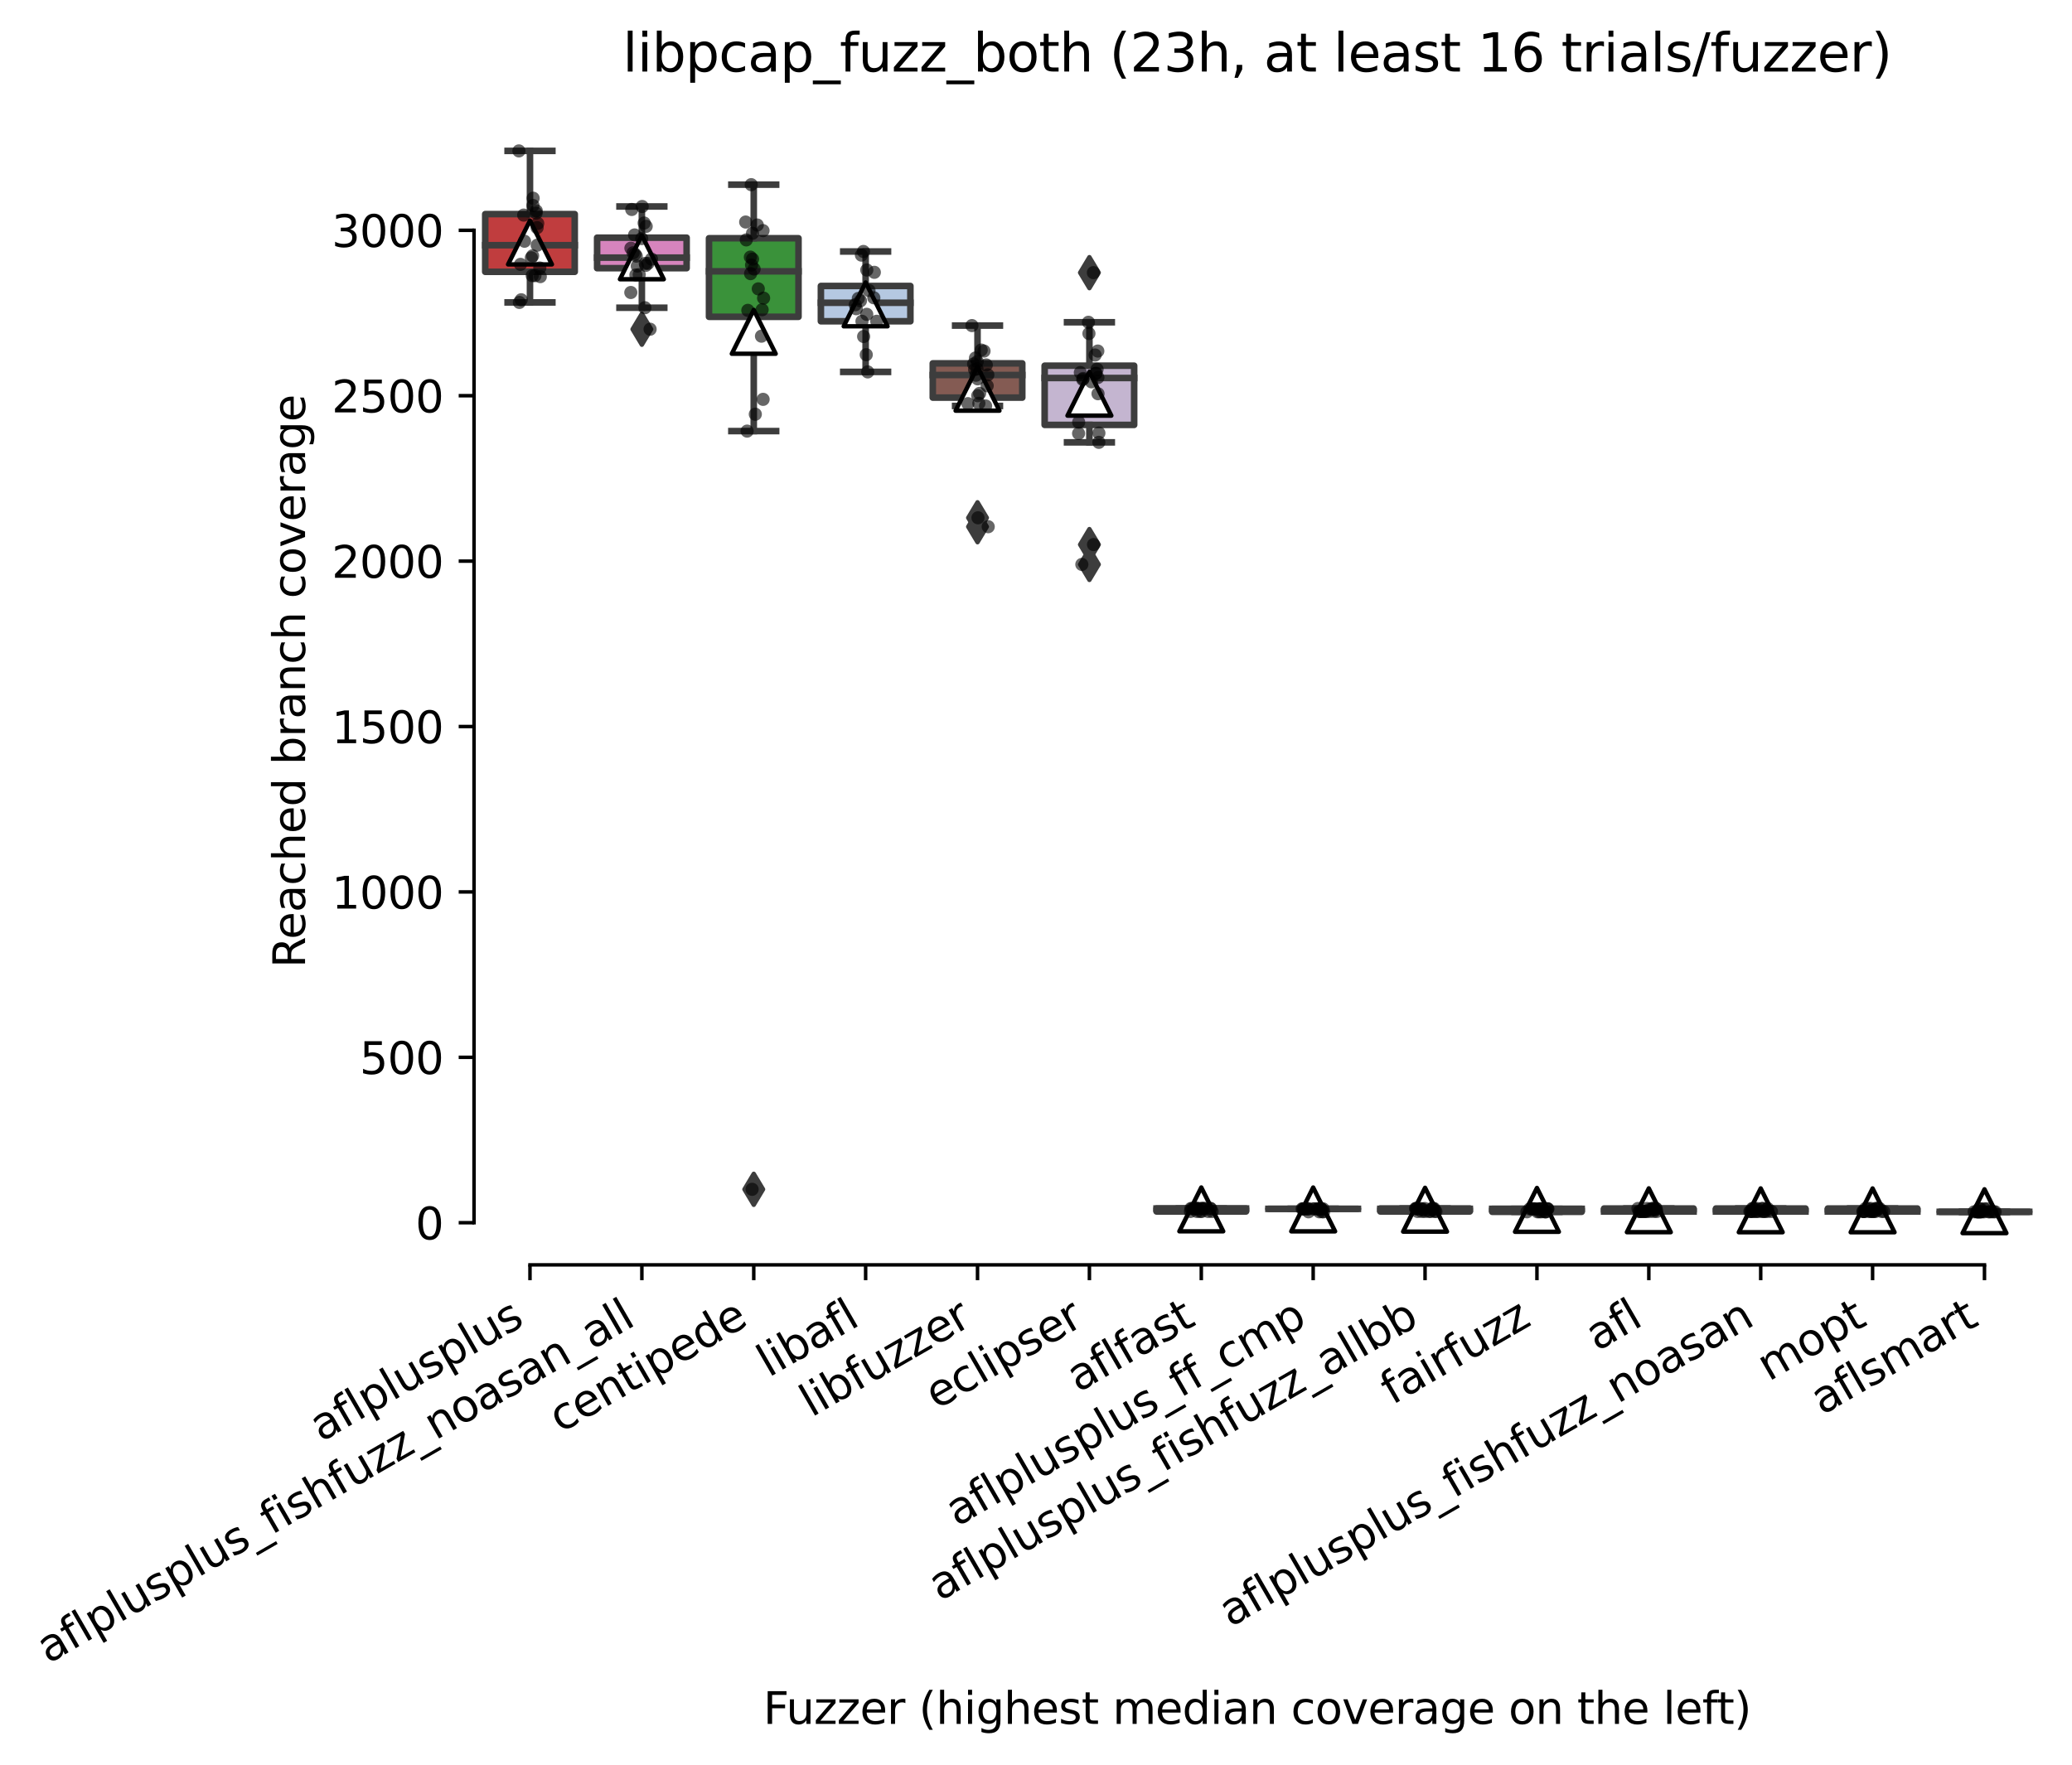 <?xml version="1.0" encoding="utf-8" standalone="no"?>
<!DOCTYPE svg PUBLIC "-//W3C//DTD SVG 1.1//EN"
  "http://www.w3.org/Graphics/SVG/1.1/DTD/svg11.dtd">
<svg xmlns:xlink="http://www.w3.org/1999/xlink" width="472.397pt" height="402.389pt" viewBox="0 0 472.397 402.389" xmlns="http://www.w3.org/2000/svg" version="1.1">
 <defs>
  <style type="text/css">*{stroke-linejoin: round; stroke-linecap: butt}</style>
 </defs>
 <g id="figure_1">
  <g id="patch_1">
   <path d="M 0 402.389 
L 472.397 402.389 
L 472.397 -0 
L 0 -0 
z
" style="fill: #ffffff"/>
  </g>
  <g id="axes_1">
   <g id="patch_2">
    <path d="M 108.077 288.43 
L 465.197 288.43 
L 465.197 22.318 
L 108.077 22.318 
z
" style="fill: #ffffff"/>
   </g>
   <g id="patch_3">
    <path d="M 110.628 61.986 
L 131.035 61.986 
L 131.035 48.822 
L 110.628 48.822 
L 110.628 61.986 
z
" clip-path="url(#p8b232cad19)" style="fill: #c03d3e; stroke: #3d3d3d; stroke-width: 1.5; stroke-linejoin: miter"/>
   </g>
   <g id="patch_4">
    <path d="M 136.137 61.156 
L 156.544 61.156 
L 156.544 54.197 
L 136.137 54.197 
L 136.137 61.156 
z
" clip-path="url(#p8b232cad19)" style="fill: #d684bd; stroke: #3d3d3d; stroke-width: 1.5; stroke-linejoin: miter"/>
   </g>
   <g id="patch_5">
    <path d="M 161.645 72.245 
L 182.052 72.245 
L 182.052 54.329 
L 161.645 54.329 
L 161.645 72.245 
z
" clip-path="url(#p8b232cad19)" style="fill: #3a923a; stroke: #3d3d3d; stroke-width: 1.5; stroke-linejoin: miter"/>
   </g>
   <g id="patch_6">
    <path d="M 187.154 73.263 
L 207.561 73.263 
L 207.561 65.21 
L 187.154 65.21 
L 187.154 73.263 
z
" clip-path="url(#p8b232cad19)" style="fill: #b5c8e1; stroke: #3d3d3d; stroke-width: 1.5; stroke-linejoin: miter"/>
   </g>
   <g id="patch_7">
    <path d="M 212.663 90.67 
L 233.069 90.67 
L 233.069 82.862 
L 212.663 82.862 
L 212.663 90.67 
z
" clip-path="url(#p8b232cad19)" style="fill: #845b53; stroke: #3d3d3d; stroke-width: 1.5; stroke-linejoin: miter"/>
   </g>
   <g id="patch_8">
    <path d="M 238.171 96.893 
L 258.578 96.893 
L 258.578 83.39 
L 238.171 83.39 
L 238.171 96.893 
z
" clip-path="url(#p8b232cad19)" style="fill: #c4b5d0; stroke: #3d3d3d; stroke-width: 1.5; stroke-linejoin: miter"/>
   </g>
   <g id="patch_9">
    <path d="M 263.68 276.259 
L 284.087 276.259 
L 284.087 275.58 
L 263.68 275.58 
L 263.68 276.259 
z
" clip-path="url(#p8b232cad19)" style="fill: #9fd495; stroke: #3d3d3d; stroke-width: 1.5; stroke-linejoin: miter"/>
   </g>
   <g id="patch_10">
    <path d="M 289.188 275.655 
L 309.595 275.655 
L 309.595 275.655 
L 289.188 275.655 
L 289.188 275.655 
z
" clip-path="url(#p8b232cad19)" style="fill: #c7c7c7; stroke: #3d3d3d; stroke-width: 1.5; stroke-linejoin: miter"/>
   </g>
   <g id="patch_11">
    <path d="M 314.697 276.259 
L 335.104 276.259 
L 335.104 275.58 
L 314.697 275.58 
L 314.697 276.259 
z
" clip-path="url(#p8b232cad19)" style="fill: #e1812c; stroke: #3d3d3d; stroke-width: 1.5; stroke-linejoin: miter"/>
   </g>
   <g id="patch_12">
    <path d="M 340.205 276.334 
L 360.612 276.334 
L 360.612 275.655 
L 340.205 275.655 
L 340.205 276.334 
z
" clip-path="url(#p8b232cad19)" style="fill: #7f7f7f; stroke: #3d3d3d; stroke-width: 1.5; stroke-linejoin: miter"/>
   </g>
   <g id="patch_13">
    <path d="M 365.714 276.259 
L 386.121 276.259 
L 386.121 275.58 
L 365.714 275.58 
L 365.714 276.259 
z
" clip-path="url(#p8b232cad19)" style="fill: #3274a1; stroke: #3d3d3d; stroke-width: 1.5; stroke-linejoin: miter"/>
   </g>
   <g id="patch_14">
    <path d="M 391.223 276.259 
L 411.629 276.259 
L 411.629 275.58 
L 391.223 275.58 
L 391.223 276.259 
z
" clip-path="url(#p8b232cad19)" style="fill: #f2a5a3; stroke: #3d3d3d; stroke-width: 1.5; stroke-linejoin: miter"/>
   </g>
   <g id="patch_15">
    <path d="M 416.731 276.259 
L 437.138 276.259 
L 437.138 275.58 
L 416.731 275.58 
L 416.731 276.259 
z
" clip-path="url(#p8b232cad19)" style="fill: #bea09a; stroke: #3d3d3d; stroke-width: 1.5; stroke-linejoin: miter"/>
   </g>
   <g id="patch_16">
    <path d="M 442.24 276.334 
L 462.647 276.334 
L 462.647 276.334 
L 442.24 276.334 
L 442.24 276.334 
z
" clip-path="url(#p8b232cad19)" style="fill: #d1d197; stroke: #3d3d3d; stroke-width: 1.5; stroke-linejoin: miter"/>
   </g>
   <g id="matplotlib.axis_1">
    <g id="xtick_1">
     <g id="line2d_1">
      <defs>
       <path id="m40eacd11cf" d="M 0 0 
L 0 3.5 
" style="stroke: #000000; stroke-width: 0.8"/>
      </defs>
      <g>
       <use xlink:href="#m40eacd11cf" x="120.832" y="288.43" style="stroke: #000000; stroke-width: 0.8"/>
      </g>
     </g>
     <g id="text_1">
      <!-- aflplusplus -->
      <g transform="translate(73.223 328.897) rotate(-30) scale(0.1 -0.1)">
       <defs>
        <path id="DejaVuSans-61" d="M 2194 1759 
Q 1497 1759 1228 1600 
Q 959 1441 959 1056 
Q 959 750 1161 570 
Q 1363 391 1709 391 
Q 2188 391 2477 730 
Q 2766 1069 2766 1631 
L 2766 1759 
L 2194 1759 
z
M 3341 1997 
L 3341 0 
L 2766 0 
L 2766 531 
Q 2569 213 2275 61 
Q 1981 -91 1556 -91 
Q 1019 -91 701 211 
Q 384 513 384 1019 
Q 384 1609 779 1909 
Q 1175 2209 1959 2209 
L 2766 2209 
L 2766 2266 
Q 2766 2663 2505 2880 
Q 2244 3097 1772 3097 
Q 1472 3097 1187 3025 
Q 903 2953 641 2809 
L 641 3341 
Q 956 3463 1253 3523 
Q 1550 3584 1831 3584 
Q 2591 3584 2966 3190 
Q 3341 2797 3341 1997 
z
" transform="scale(0.016)"/>
        <path id="DejaVuSans-66" d="M 2375 4863 
L 2375 4384 
L 1825 4384 
Q 1516 4384 1395 4259 
Q 1275 4134 1275 3809 
L 1275 3500 
L 2222 3500 
L 2222 3053 
L 1275 3053 
L 1275 0 
L 697 0 
L 697 3053 
L 147 3053 
L 147 3500 
L 697 3500 
L 697 3744 
Q 697 4328 969 4595 
Q 1241 4863 1831 4863 
L 2375 4863 
z
" transform="scale(0.016)"/>
        <path id="DejaVuSans-6c" d="M 603 4863 
L 1178 4863 
L 1178 0 
L 603 0 
L 603 4863 
z
" transform="scale(0.016)"/>
        <path id="DejaVuSans-70" d="M 1159 525 
L 1159 -1331 
L 581 -1331 
L 581 3500 
L 1159 3500 
L 1159 2969 
Q 1341 3281 1617 3432 
Q 1894 3584 2278 3584 
Q 2916 3584 3314 3078 
Q 3713 2572 3713 1747 
Q 3713 922 3314 415 
Q 2916 -91 2278 -91 
Q 1894 -91 1617 61 
Q 1341 213 1159 525 
z
M 3116 1747 
Q 3116 2381 2855 2742 
Q 2594 3103 2138 3103 
Q 1681 3103 1420 2742 
Q 1159 2381 1159 1747 
Q 1159 1113 1420 752 
Q 1681 391 2138 391 
Q 2594 391 2855 752 
Q 3116 1113 3116 1747 
z
" transform="scale(0.016)"/>
        <path id="DejaVuSans-75" d="M 544 1381 
L 544 3500 
L 1119 3500 
L 1119 1403 
Q 1119 906 1312 657 
Q 1506 409 1894 409 
Q 2359 409 2629 706 
Q 2900 1003 2900 1516 
L 2900 3500 
L 3475 3500 
L 3475 0 
L 2900 0 
L 2900 538 
Q 2691 219 2414 64 
Q 2138 -91 1772 -91 
Q 1169 -91 856 284 
Q 544 659 544 1381 
z
M 1991 3584 
L 1991 3584 
z
" transform="scale(0.016)"/>
        <path id="DejaVuSans-73" d="M 2834 3397 
L 2834 2853 
Q 2591 2978 2328 3040 
Q 2066 3103 1784 3103 
Q 1356 3103 1142 2972 
Q 928 2841 928 2578 
Q 928 2378 1081 2264 
Q 1234 2150 1697 2047 
L 1894 2003 
Q 2506 1872 2764 1633 
Q 3022 1394 3022 966 
Q 3022 478 2636 193 
Q 2250 -91 1575 -91 
Q 1294 -91 989 -36 
Q 684 19 347 128 
L 347 722 
Q 666 556 975 473 
Q 1284 391 1588 391 
Q 1994 391 2212 530 
Q 2431 669 2431 922 
Q 2431 1156 2273 1281 
Q 2116 1406 1581 1522 
L 1381 1569 
Q 847 1681 609 1914 
Q 372 2147 372 2553 
Q 372 3047 722 3315 
Q 1072 3584 1716 3584 
Q 2034 3584 2315 3537 
Q 2597 3491 2834 3397 
z
" transform="scale(0.016)"/>
       </defs>
       <use xlink:href="#DejaVuSans-61"/>
       <use xlink:href="#DejaVuSans-66" x="61.279"/>
       <use xlink:href="#DejaVuSans-6c" x="96.484"/>
       <use xlink:href="#DejaVuSans-70" x="124.268"/>
       <use xlink:href="#DejaVuSans-6c" x="187.744"/>
       <use xlink:href="#DejaVuSans-75" x="215.527"/>
       <use xlink:href="#DejaVuSans-73" x="278.906"/>
       <use xlink:href="#DejaVuSans-70" x="331.006"/>
       <use xlink:href="#DejaVuSans-6c" x="394.482"/>
       <use xlink:href="#DejaVuSans-75" x="422.266"/>
       <use xlink:href="#DejaVuSans-73" x="485.645"/>
      </g>
     </g>
    </g>
    <g id="xtick_2">
     <g id="line2d_2">
      <g>
       <use xlink:href="#m40eacd11cf" x="146.34" y="288.43" style="stroke: #000000; stroke-width: 0.8"/>
      </g>
     </g>
     <g id="text_2">
      <!-- aflplusplus_fishfuzz_noasan_all -->
      <g transform="translate(10.999 379.469) rotate(-30) scale(0.1 -0.1)">
       <defs>
        <path id="DejaVuSans-5f" d="M 3263 -1063 
L 3263 -1509 
L -63 -1509 
L -63 -1063 
L 3263 -1063 
z
" transform="scale(0.016)"/>
        <path id="DejaVuSans-69" d="M 603 3500 
L 1178 3500 
L 1178 0 
L 603 0 
L 603 3500 
z
M 603 4863 
L 1178 4863 
L 1178 4134 
L 603 4134 
L 603 4863 
z
" transform="scale(0.016)"/>
        <path id="DejaVuSans-68" d="M 3513 2113 
L 3513 0 
L 2938 0 
L 2938 2094 
Q 2938 2591 2744 2837 
Q 2550 3084 2163 3084 
Q 1697 3084 1428 2787 
Q 1159 2491 1159 1978 
L 1159 0 
L 581 0 
L 581 4863 
L 1159 4863 
L 1159 2956 
Q 1366 3272 1645 3428 
Q 1925 3584 2291 3584 
Q 2894 3584 3203 3211 
Q 3513 2838 3513 2113 
z
" transform="scale(0.016)"/>
        <path id="DejaVuSans-7a" d="M 353 3500 
L 3084 3500 
L 3084 2975 
L 922 459 
L 3084 459 
L 3084 0 
L 275 0 
L 275 525 
L 2438 3041 
L 353 3041 
L 353 3500 
z
" transform="scale(0.016)"/>
        <path id="DejaVuSans-6e" d="M 3513 2113 
L 3513 0 
L 2938 0 
L 2938 2094 
Q 2938 2591 2744 2837 
Q 2550 3084 2163 3084 
Q 1697 3084 1428 2787 
Q 1159 2491 1159 1978 
L 1159 0 
L 581 0 
L 581 3500 
L 1159 3500 
L 1159 2956 
Q 1366 3272 1645 3428 
Q 1925 3584 2291 3584 
Q 2894 3584 3203 3211 
Q 3513 2838 3513 2113 
z
" transform="scale(0.016)"/>
        <path id="DejaVuSans-6f" d="M 1959 3097 
Q 1497 3097 1228 2736 
Q 959 2375 959 1747 
Q 959 1119 1226 758 
Q 1494 397 1959 397 
Q 2419 397 2687 759 
Q 2956 1122 2956 1747 
Q 2956 2369 2687 2733 
Q 2419 3097 1959 3097 
z
M 1959 3584 
Q 2709 3584 3137 3096 
Q 3566 2609 3566 1747 
Q 3566 888 3137 398 
Q 2709 -91 1959 -91 
Q 1206 -91 779 398 
Q 353 888 353 1747 
Q 353 2609 779 3096 
Q 1206 3584 1959 3584 
z
" transform="scale(0.016)"/>
       </defs>
       <use xlink:href="#DejaVuSans-61"/>
       <use xlink:href="#DejaVuSans-66" x="61.279"/>
       <use xlink:href="#DejaVuSans-6c" x="96.484"/>
       <use xlink:href="#DejaVuSans-70" x="124.268"/>
       <use xlink:href="#DejaVuSans-6c" x="187.744"/>
       <use xlink:href="#DejaVuSans-75" x="215.527"/>
       <use xlink:href="#DejaVuSans-73" x="278.906"/>
       <use xlink:href="#DejaVuSans-70" x="331.006"/>
       <use xlink:href="#DejaVuSans-6c" x="394.482"/>
       <use xlink:href="#DejaVuSans-75" x="422.266"/>
       <use xlink:href="#DejaVuSans-73" x="485.645"/>
       <use xlink:href="#DejaVuSans-5f" x="537.744"/>
       <use xlink:href="#DejaVuSans-66" x="587.744"/>
       <use xlink:href="#DejaVuSans-69" x="622.949"/>
       <use xlink:href="#DejaVuSans-73" x="650.732"/>
       <use xlink:href="#DejaVuSans-68" x="702.832"/>
       <use xlink:href="#DejaVuSans-66" x="766.211"/>
       <use xlink:href="#DejaVuSans-75" x="801.416"/>
       <use xlink:href="#DejaVuSans-7a" x="864.795"/>
       <use xlink:href="#DejaVuSans-7a" x="917.285"/>
       <use xlink:href="#DejaVuSans-5f" x="969.775"/>
       <use xlink:href="#DejaVuSans-6e" x="1019.775"/>
       <use xlink:href="#DejaVuSans-6f" x="1083.154"/>
       <use xlink:href="#DejaVuSans-61" x="1144.336"/>
       <use xlink:href="#DejaVuSans-73" x="1205.615"/>
       <use xlink:href="#DejaVuSans-61" x="1257.715"/>
       <use xlink:href="#DejaVuSans-6e" x="1318.994"/>
       <use xlink:href="#DejaVuSans-5f" x="1382.373"/>
       <use xlink:href="#DejaVuSans-61" x="1432.373"/>
       <use xlink:href="#DejaVuSans-6c" x="1493.652"/>
       <use xlink:href="#DejaVuSans-6c" x="1521.436"/>
      </g>
     </g>
    </g>
    <g id="xtick_3">
     <g id="line2d_3">
      <g>
       <use xlink:href="#m40eacd11cf" x="171.849" y="288.43" style="stroke: #000000; stroke-width: 0.8"/>
      </g>
     </g>
     <g id="text_3">
      <!-- centipede -->
      <g transform="translate(127.776 326.856) rotate(-30) scale(0.1 -0.1)">
       <defs>
        <path id="DejaVuSans-63" d="M 3122 3366 
L 3122 2828 
Q 2878 2963 2633 3030 
Q 2388 3097 2138 3097 
Q 1578 3097 1268 2742 
Q 959 2388 959 1747 
Q 959 1106 1268 751 
Q 1578 397 2138 397 
Q 2388 397 2633 464 
Q 2878 531 3122 666 
L 3122 134 
Q 2881 22 2623 -34 
Q 2366 -91 2075 -91 
Q 1284 -91 818 406 
Q 353 903 353 1747 
Q 353 2603 823 3093 
Q 1294 3584 2113 3584 
Q 2378 3584 2631 3529 
Q 2884 3475 3122 3366 
z
" transform="scale(0.016)"/>
        <path id="DejaVuSans-65" d="M 3597 1894 
L 3597 1613 
L 953 1613 
Q 991 1019 1311 708 
Q 1631 397 2203 397 
Q 2534 397 2845 478 
Q 3156 559 3463 722 
L 3463 178 
Q 3153 47 2828 -22 
Q 2503 -91 2169 -91 
Q 1331 -91 842 396 
Q 353 884 353 1716 
Q 353 2575 817 3079 
Q 1281 3584 2069 3584 
Q 2775 3584 3186 3129 
Q 3597 2675 3597 1894 
z
M 3022 2063 
Q 3016 2534 2758 2815 
Q 2500 3097 2075 3097 
Q 1594 3097 1305 2825 
Q 1016 2553 972 2059 
L 3022 2063 
z
" transform="scale(0.016)"/>
        <path id="DejaVuSans-74" d="M 1172 4494 
L 1172 3500 
L 2356 3500 
L 2356 3053 
L 1172 3053 
L 1172 1153 
Q 1172 725 1289 603 
Q 1406 481 1766 481 
L 2356 481 
L 2356 0 
L 1766 0 
Q 1100 0 847 248 
Q 594 497 594 1153 
L 594 3053 
L 172 3053 
L 172 3500 
L 594 3500 
L 594 4494 
L 1172 4494 
z
" transform="scale(0.016)"/>
        <path id="DejaVuSans-64" d="M 2906 2969 
L 2906 4863 
L 3481 4863 
L 3481 0 
L 2906 0 
L 2906 525 
Q 2725 213 2448 61 
Q 2172 -91 1784 -91 
Q 1150 -91 751 415 
Q 353 922 353 1747 
Q 353 2572 751 3078 
Q 1150 3584 1784 3584 
Q 2172 3584 2448 3432 
Q 2725 3281 2906 2969 
z
M 947 1747 
Q 947 1113 1208 752 
Q 1469 391 1925 391 
Q 2381 391 2643 752 
Q 2906 1113 2906 1747 
Q 2906 2381 2643 2742 
Q 2381 3103 1925 3103 
Q 1469 3103 1208 2742 
Q 947 2381 947 1747 
z
" transform="scale(0.016)"/>
       </defs>
       <use xlink:href="#DejaVuSans-63"/>
       <use xlink:href="#DejaVuSans-65" x="54.98"/>
       <use xlink:href="#DejaVuSans-6e" x="116.504"/>
       <use xlink:href="#DejaVuSans-74" x="179.883"/>
       <use xlink:href="#DejaVuSans-69" x="219.092"/>
       <use xlink:href="#DejaVuSans-70" x="246.875"/>
       <use xlink:href="#DejaVuSans-65" x="310.352"/>
       <use xlink:href="#DejaVuSans-64" x="371.875"/>
       <use xlink:href="#DejaVuSans-65" x="435.352"/>
      </g>
     </g>
    </g>
    <g id="xtick_4">
     <g id="line2d_4">
      <g>
       <use xlink:href="#m40eacd11cf" x="197.357" y="288.43" style="stroke: #000000; stroke-width: 0.8"/>
      </g>
     </g>
     <g id="text_4">
      <!-- libafl -->
      <g transform="translate(175.246 314.176) rotate(-30) scale(0.1 -0.1)">
       <defs>
        <path id="DejaVuSans-62" d="M 3116 1747 
Q 3116 2381 2855 2742 
Q 2594 3103 2138 3103 
Q 1681 3103 1420 2742 
Q 1159 2381 1159 1747 
Q 1159 1113 1420 752 
Q 1681 391 2138 391 
Q 2594 391 2855 752 
Q 3116 1113 3116 1747 
z
M 1159 2969 
Q 1341 3281 1617 3432 
Q 1894 3584 2278 3584 
Q 2916 3584 3314 3078 
Q 3713 2572 3713 1747 
Q 3713 922 3314 415 
Q 2916 -91 2278 -91 
Q 1894 -91 1617 61 
Q 1341 213 1159 525 
L 1159 0 
L 581 0 
L 581 4863 
L 1159 4863 
L 1159 2969 
z
" transform="scale(0.016)"/>
       </defs>
       <use xlink:href="#DejaVuSans-6c"/>
       <use xlink:href="#DejaVuSans-69" x="27.783"/>
       <use xlink:href="#DejaVuSans-62" x="55.566"/>
       <use xlink:href="#DejaVuSans-61" x="119.043"/>
       <use xlink:href="#DejaVuSans-66" x="180.322"/>
       <use xlink:href="#DejaVuSans-6c" x="215.527"/>
      </g>
     </g>
    </g>
    <g id="xtick_5">
     <g id="line2d_5">
      <g>
       <use xlink:href="#m40eacd11cf" x="222.866" y="288.43" style="stroke: #000000; stroke-width: 0.8"/>
      </g>
     </g>
     <g id="text_5">
      <!-- libfuzzer -->
      <g transform="translate(185 323.272) rotate(-30) scale(0.1 -0.1)">
       <defs>
        <path id="DejaVuSans-72" d="M 2631 2963 
Q 2534 3019 2420 3045 
Q 2306 3072 2169 3072 
Q 1681 3072 1420 2755 
Q 1159 2438 1159 1844 
L 1159 0 
L 581 0 
L 581 3500 
L 1159 3500 
L 1159 2956 
Q 1341 3275 1631 3429 
Q 1922 3584 2338 3584 
Q 2397 3584 2469 3576 
Q 2541 3569 2628 3553 
L 2631 2963 
z
" transform="scale(0.016)"/>
       </defs>
       <use xlink:href="#DejaVuSans-6c"/>
       <use xlink:href="#DejaVuSans-69" x="27.783"/>
       <use xlink:href="#DejaVuSans-62" x="55.566"/>
       <use xlink:href="#DejaVuSans-66" x="119.043"/>
       <use xlink:href="#DejaVuSans-75" x="154.248"/>
       <use xlink:href="#DejaVuSans-7a" x="217.627"/>
       <use xlink:href="#DejaVuSans-7a" x="270.117"/>
       <use xlink:href="#DejaVuSans-65" x="322.607"/>
       <use xlink:href="#DejaVuSans-72" x="384.131"/>
      </g>
     </g>
    </g>
    <g id="xtick_6">
     <g id="line2d_6">
      <g>
       <use xlink:href="#m40eacd11cf" x="248.375" y="288.43" style="stroke: #000000; stroke-width: 0.8"/>
      </g>
     </g>
     <g id="text_6">
      <!-- eclipser -->
      <g transform="translate(213.534 321.525) rotate(-30) scale(0.1 -0.1)">
       <use xlink:href="#DejaVuSans-65"/>
       <use xlink:href="#DejaVuSans-63" x="61.523"/>
       <use xlink:href="#DejaVuSans-6c" x="116.504"/>
       <use xlink:href="#DejaVuSans-69" x="144.287"/>
       <use xlink:href="#DejaVuSans-70" x="172.07"/>
       <use xlink:href="#DejaVuSans-73" x="235.547"/>
       <use xlink:href="#DejaVuSans-65" x="287.646"/>
       <use xlink:href="#DejaVuSans-72" x="349.17"/>
      </g>
     </g>
    </g>
    <g id="xtick_7">
     <g id="line2d_7">
      <g>
       <use xlink:href="#m40eacd11cf" x="273.883" y="288.43" style="stroke: #000000; stroke-width: 0.8"/>
      </g>
     </g>
     <g id="text_7">
      <!-- aflfast -->
      <g transform="translate(245.819 317.613) rotate(-30) scale(0.1 -0.1)">
       <use xlink:href="#DejaVuSans-61"/>
       <use xlink:href="#DejaVuSans-66" x="61.279"/>
       <use xlink:href="#DejaVuSans-6c" x="96.484"/>
       <use xlink:href="#DejaVuSans-66" x="124.268"/>
       <use xlink:href="#DejaVuSans-61" x="159.473"/>
       <use xlink:href="#DejaVuSans-73" x="220.752"/>
       <use xlink:href="#DejaVuSans-74" x="272.852"/>
      </g>
     </g>
    </g>
    <g id="xtick_8">
     <g id="line2d_8">
      <g>
       <use xlink:href="#m40eacd11cf" x="299.392" y="288.43" style="stroke: #000000; stroke-width: 0.8"/>
      </g>
     </g>
     <g id="text_8">
      <!-- aflplusplus_ff_cmp -->
      <g transform="translate(218.191 348.211) rotate(-30) scale(0.1 -0.1)">
       <defs>
        <path id="DejaVuSans-6d" d="M 3328 2828 
Q 3544 3216 3844 3400 
Q 4144 3584 4550 3584 
Q 5097 3584 5394 3201 
Q 5691 2819 5691 2113 
L 5691 0 
L 5113 0 
L 5113 2094 
Q 5113 2597 4934 2840 
Q 4756 3084 4391 3084 
Q 3944 3084 3684 2787 
Q 3425 2491 3425 1978 
L 3425 0 
L 2847 0 
L 2847 2094 
Q 2847 2600 2669 2842 
Q 2491 3084 2119 3084 
Q 1678 3084 1418 2786 
Q 1159 2488 1159 1978 
L 1159 0 
L 581 0 
L 581 3500 
L 1159 3500 
L 1159 2956 
Q 1356 3278 1631 3431 
Q 1906 3584 2284 3584 
Q 2666 3584 2933 3390 
Q 3200 3197 3328 2828 
z
" transform="scale(0.016)"/>
       </defs>
       <use xlink:href="#DejaVuSans-61"/>
       <use xlink:href="#DejaVuSans-66" x="61.279"/>
       <use xlink:href="#DejaVuSans-6c" x="96.484"/>
       <use xlink:href="#DejaVuSans-70" x="124.268"/>
       <use xlink:href="#DejaVuSans-6c" x="187.744"/>
       <use xlink:href="#DejaVuSans-75" x="215.527"/>
       <use xlink:href="#DejaVuSans-73" x="278.906"/>
       <use xlink:href="#DejaVuSans-70" x="331.006"/>
       <use xlink:href="#DejaVuSans-6c" x="394.482"/>
       <use xlink:href="#DejaVuSans-75" x="422.266"/>
       <use xlink:href="#DejaVuSans-73" x="485.645"/>
       <use xlink:href="#DejaVuSans-5f" x="537.744"/>
       <use xlink:href="#DejaVuSans-66" x="587.744"/>
       <use xlink:href="#DejaVuSans-66" x="622.949"/>
       <use xlink:href="#DejaVuSans-5f" x="658.154"/>
       <use xlink:href="#DejaVuSans-63" x="708.154"/>
       <use xlink:href="#DejaVuSans-6d" x="763.135"/>
       <use xlink:href="#DejaVuSans-70" x="860.547"/>
      </g>
     </g>
    </g>
    <g id="xtick_9">
     <g id="line2d_9">
      <g>
       <use xlink:href="#m40eacd11cf" x="324.9" y="288.43" style="stroke: #000000; stroke-width: 0.8"/>
      </g>
     </g>
     <g id="text_9">
      <!-- aflplusplus_fishfuzz_allbb -->
      <g transform="translate(214.295 365.188) rotate(-30) scale(0.1 -0.1)">
       <use xlink:href="#DejaVuSans-61"/>
       <use xlink:href="#DejaVuSans-66" x="61.279"/>
       <use xlink:href="#DejaVuSans-6c" x="96.484"/>
       <use xlink:href="#DejaVuSans-70" x="124.268"/>
       <use xlink:href="#DejaVuSans-6c" x="187.744"/>
       <use xlink:href="#DejaVuSans-75" x="215.527"/>
       <use xlink:href="#DejaVuSans-73" x="278.906"/>
       <use xlink:href="#DejaVuSans-70" x="331.006"/>
       <use xlink:href="#DejaVuSans-6c" x="394.482"/>
       <use xlink:href="#DejaVuSans-75" x="422.266"/>
       <use xlink:href="#DejaVuSans-73" x="485.645"/>
       <use xlink:href="#DejaVuSans-5f" x="537.744"/>
       <use xlink:href="#DejaVuSans-66" x="587.744"/>
       <use xlink:href="#DejaVuSans-69" x="622.949"/>
       <use xlink:href="#DejaVuSans-73" x="650.732"/>
       <use xlink:href="#DejaVuSans-68" x="702.832"/>
       <use xlink:href="#DejaVuSans-66" x="766.211"/>
       <use xlink:href="#DejaVuSans-75" x="801.416"/>
       <use xlink:href="#DejaVuSans-7a" x="864.795"/>
       <use xlink:href="#DejaVuSans-7a" x="917.285"/>
       <use xlink:href="#DejaVuSans-5f" x="969.775"/>
       <use xlink:href="#DejaVuSans-61" x="1019.775"/>
       <use xlink:href="#DejaVuSans-6c" x="1081.055"/>
       <use xlink:href="#DejaVuSans-6c" x="1108.838"/>
       <use xlink:href="#DejaVuSans-62" x="1136.621"/>
       <use xlink:href="#DejaVuSans-62" x="1200.098"/>
      </g>
     </g>
    </g>
    <g id="xtick_10">
     <g id="line2d_10">
      <g>
       <use xlink:href="#m40eacd11cf" x="350.409" y="288.43" style="stroke: #000000; stroke-width: 0.8"/>
      </g>
     </g>
     <g id="text_10">
      <!-- fairfuzz -->
      <g transform="translate(317.42 320.457) rotate(-30) scale(0.1 -0.1)">
       <use xlink:href="#DejaVuSans-66"/>
       <use xlink:href="#DejaVuSans-61" x="35.205"/>
       <use xlink:href="#DejaVuSans-69" x="96.484"/>
       <use xlink:href="#DejaVuSans-72" x="124.268"/>
       <use xlink:href="#DejaVuSans-66" x="165.381"/>
       <use xlink:href="#DejaVuSans-75" x="200.586"/>
       <use xlink:href="#DejaVuSans-7a" x="263.965"/>
       <use xlink:href="#DejaVuSans-7a" x="316.455"/>
      </g>
     </g>
    </g>
    <g id="xtick_11">
     <g id="line2d_11">
      <g>
       <use xlink:href="#m40eacd11cf" x="375.917" y="288.43" style="stroke: #000000; stroke-width: 0.8"/>
      </g>
     </g>
     <g id="text_11">
      <!-- afl -->
      <g transform="translate(364.116 308.224) rotate(-30) scale(0.1 -0.1)">
       <use xlink:href="#DejaVuSans-61"/>
       <use xlink:href="#DejaVuSans-66" x="61.279"/>
       <use xlink:href="#DejaVuSans-6c" x="96.484"/>
      </g>
     </g>
    </g>
    <g id="xtick_12">
     <g id="line2d_12">
      <g>
       <use xlink:href="#m40eacd11cf" x="401.426" y="288.43" style="stroke: #000000; stroke-width: 0.8"/>
      </g>
     </g>
     <g id="text_12">
      <!-- aflplusplus_fishfuzz_noasan -->
      <g transform="translate(280.534 371.127) rotate(-30) scale(0.1 -0.1)">
       <use xlink:href="#DejaVuSans-61"/>
       <use xlink:href="#DejaVuSans-66" x="61.279"/>
       <use xlink:href="#DejaVuSans-6c" x="96.484"/>
       <use xlink:href="#DejaVuSans-70" x="124.268"/>
       <use xlink:href="#DejaVuSans-6c" x="187.744"/>
       <use xlink:href="#DejaVuSans-75" x="215.527"/>
       <use xlink:href="#DejaVuSans-73" x="278.906"/>
       <use xlink:href="#DejaVuSans-70" x="331.006"/>
       <use xlink:href="#DejaVuSans-6c" x="394.482"/>
       <use xlink:href="#DejaVuSans-75" x="422.266"/>
       <use xlink:href="#DejaVuSans-73" x="485.645"/>
       <use xlink:href="#DejaVuSans-5f" x="537.744"/>
       <use xlink:href="#DejaVuSans-66" x="587.744"/>
       <use xlink:href="#DejaVuSans-69" x="622.949"/>
       <use xlink:href="#DejaVuSans-73" x="650.732"/>
       <use xlink:href="#DejaVuSans-68" x="702.832"/>
       <use xlink:href="#DejaVuSans-66" x="766.211"/>
       <use xlink:href="#DejaVuSans-75" x="801.416"/>
       <use xlink:href="#DejaVuSans-7a" x="864.795"/>
       <use xlink:href="#DejaVuSans-7a" x="917.285"/>
       <use xlink:href="#DejaVuSans-5f" x="969.775"/>
       <use xlink:href="#DejaVuSans-6e" x="1019.775"/>
       <use xlink:href="#DejaVuSans-6f" x="1083.154"/>
       <use xlink:href="#DejaVuSans-61" x="1144.336"/>
       <use xlink:href="#DejaVuSans-73" x="1205.615"/>
       <use xlink:href="#DejaVuSans-61" x="1257.715"/>
       <use xlink:href="#DejaVuSans-6e" x="1318.994"/>
      </g>
     </g>
    </g>
    <g id="xtick_13">
     <g id="line2d_13">
      <g>
       <use xlink:href="#m40eacd11cf" x="426.935" y="288.43" style="stroke: #000000; stroke-width: 0.8"/>
      </g>
     </g>
     <g id="text_13">
      <!-- mopt -->
      <g transform="translate(403.267 315.075) rotate(-30) scale(0.1 -0.1)">
       <use xlink:href="#DejaVuSans-6d"/>
       <use xlink:href="#DejaVuSans-6f" x="97.412"/>
       <use xlink:href="#DejaVuSans-70" x="158.594"/>
       <use xlink:href="#DejaVuSans-74" x="222.07"/>
      </g>
     </g>
    </g>
    <g id="xtick_14">
     <g id="line2d_14">
      <g>
       <use xlink:href="#m40eacd11cf" x="452.443" y="288.43" style="stroke: #000000; stroke-width: 0.8"/>
      </g>
     </g>
     <g id="text_14">
      <!-- aflsmart -->
      <g transform="translate(415.432 322.779) rotate(-30) scale(0.1 -0.1)">
       <use xlink:href="#DejaVuSans-61"/>
       <use xlink:href="#DejaVuSans-66" x="61.279"/>
       <use xlink:href="#DejaVuSans-6c" x="96.484"/>
       <use xlink:href="#DejaVuSans-73" x="124.268"/>
       <use xlink:href="#DejaVuSans-6d" x="176.367"/>
       <use xlink:href="#DejaVuSans-61" x="273.779"/>
       <use xlink:href="#DejaVuSans-72" x="335.059"/>
       <use xlink:href="#DejaVuSans-74" x="376.172"/>
      </g>
     </g>
    </g>
    <g id="text_15">
     <!-- Fuzzer (highest median coverage on the left) -->
     <g transform="translate(174.02 393.11) scale(0.1 -0.1)">
      <defs>
       <path id="DejaVuSans-46" d="M 628 4666 
L 3309 4666 
L 3309 4134 
L 1259 4134 
L 1259 2759 
L 3109 2759 
L 3109 2228 
L 1259 2228 
L 1259 0 
L 628 0 
L 628 4666 
z
" transform="scale(0.016)"/>
       <path id="DejaVuSans-20" transform="scale(0.016)"/>
       <path id="DejaVuSans-28" d="M 1984 4856 
Q 1566 4138 1362 3434 
Q 1159 2731 1159 2009 
Q 1159 1288 1364 580 
Q 1569 -128 1984 -844 
L 1484 -844 
Q 1016 -109 783 600 
Q 550 1309 550 2009 
Q 550 2706 781 3412 
Q 1013 4119 1484 4856 
L 1984 4856 
z
" transform="scale(0.016)"/>
       <path id="DejaVuSans-67" d="M 2906 1791 
Q 2906 2416 2648 2759 
Q 2391 3103 1925 3103 
Q 1463 3103 1205 2759 
Q 947 2416 947 1791 
Q 947 1169 1205 825 
Q 1463 481 1925 481 
Q 2391 481 2648 825 
Q 2906 1169 2906 1791 
z
M 3481 434 
Q 3481 -459 3084 -895 
Q 2688 -1331 1869 -1331 
Q 1566 -1331 1297 -1286 
Q 1028 -1241 775 -1147 
L 775 -588 
Q 1028 -725 1275 -790 
Q 1522 -856 1778 -856 
Q 2344 -856 2625 -561 
Q 2906 -266 2906 331 
L 2906 616 
Q 2728 306 2450 153 
Q 2172 0 1784 0 
Q 1141 0 747 490 
Q 353 981 353 1791 
Q 353 2603 747 3093 
Q 1141 3584 1784 3584 
Q 2172 3584 2450 3431 
Q 2728 3278 2906 2969 
L 2906 3500 
L 3481 3500 
L 3481 434 
z
" transform="scale(0.016)"/>
       <path id="DejaVuSans-76" d="M 191 3500 
L 800 3500 
L 1894 563 
L 2988 3500 
L 3597 3500 
L 2284 0 
L 1503 0 
L 191 3500 
z
" transform="scale(0.016)"/>
       <path id="DejaVuSans-29" d="M 513 4856 
L 1013 4856 
Q 1481 4119 1714 3412 
Q 1947 2706 1947 2009 
Q 1947 1309 1714 600 
Q 1481 -109 1013 -844 
L 513 -844 
Q 928 -128 1133 580 
Q 1338 1288 1338 2009 
Q 1338 2731 1133 3434 
Q 928 4138 513 4856 
z
" transform="scale(0.016)"/>
      </defs>
      <use xlink:href="#DejaVuSans-46"/>
      <use xlink:href="#DejaVuSans-75" x="52.02"/>
      <use xlink:href="#DejaVuSans-7a" x="115.398"/>
      <use xlink:href="#DejaVuSans-7a" x="167.889"/>
      <use xlink:href="#DejaVuSans-65" x="220.379"/>
      <use xlink:href="#DejaVuSans-72" x="281.902"/>
      <use xlink:href="#DejaVuSans-20" x="323.016"/>
      <use xlink:href="#DejaVuSans-28" x="354.803"/>
      <use xlink:href="#DejaVuSans-68" x="393.816"/>
      <use xlink:href="#DejaVuSans-69" x="457.195"/>
      <use xlink:href="#DejaVuSans-67" x="484.979"/>
      <use xlink:href="#DejaVuSans-68" x="548.455"/>
      <use xlink:href="#DejaVuSans-65" x="611.834"/>
      <use xlink:href="#DejaVuSans-73" x="673.357"/>
      <use xlink:href="#DejaVuSans-74" x="725.457"/>
      <use xlink:href="#DejaVuSans-20" x="764.666"/>
      <use xlink:href="#DejaVuSans-6d" x="796.453"/>
      <use xlink:href="#DejaVuSans-65" x="893.865"/>
      <use xlink:href="#DejaVuSans-64" x="955.389"/>
      <use xlink:href="#DejaVuSans-69" x="1018.865"/>
      <use xlink:href="#DejaVuSans-61" x="1046.648"/>
      <use xlink:href="#DejaVuSans-6e" x="1107.928"/>
      <use xlink:href="#DejaVuSans-20" x="1171.307"/>
      <use xlink:href="#DejaVuSans-63" x="1203.094"/>
      <use xlink:href="#DejaVuSans-6f" x="1258.074"/>
      <use xlink:href="#DejaVuSans-76" x="1319.256"/>
      <use xlink:href="#DejaVuSans-65" x="1378.436"/>
      <use xlink:href="#DejaVuSans-72" x="1439.959"/>
      <use xlink:href="#DejaVuSans-61" x="1481.072"/>
      <use xlink:href="#DejaVuSans-67" x="1542.352"/>
      <use xlink:href="#DejaVuSans-65" x="1605.828"/>
      <use xlink:href="#DejaVuSans-20" x="1667.352"/>
      <use xlink:href="#DejaVuSans-6f" x="1699.139"/>
      <use xlink:href="#DejaVuSans-6e" x="1760.32"/>
      <use xlink:href="#DejaVuSans-20" x="1823.699"/>
      <use xlink:href="#DejaVuSans-74" x="1855.486"/>
      <use xlink:href="#DejaVuSans-68" x="1894.695"/>
      <use xlink:href="#DejaVuSans-65" x="1958.074"/>
      <use xlink:href="#DejaVuSans-20" x="2019.598"/>
      <use xlink:href="#DejaVuSans-6c" x="2051.385"/>
      <use xlink:href="#DejaVuSans-65" x="2079.168"/>
      <use xlink:href="#DejaVuSans-66" x="2140.691"/>
      <use xlink:href="#DejaVuSans-74" x="2174.146"/>
      <use xlink:href="#DejaVuSans-29" x="2213.355"/>
     </g>
    </g>
   </g>
   <g id="matplotlib.axis_2">
    <g id="ytick_1">
     <g id="line2d_15">
      <defs>
       <path id="mbd179808bc" d="M 0 0 
L -3.5 0 
" style="stroke: #000000; stroke-width: 0.8"/>
      </defs>
      <g>
       <use xlink:href="#mbd179808bc" x="108.077" y="278.823" style="stroke: #000000; stroke-width: 0.8"/>
      </g>
     </g>
     <g id="text_16">
      <!-- 0 -->
      <g transform="translate(94.715 282.623) scale(0.1 -0.1)">
       <defs>
        <path id="DejaVuSans-30" d="M 2034 4250 
Q 1547 4250 1301 3770 
Q 1056 3291 1056 2328 
Q 1056 1369 1301 889 
Q 1547 409 2034 409 
Q 2525 409 2770 889 
Q 3016 1369 3016 2328 
Q 3016 3291 2770 3770 
Q 2525 4250 2034 4250 
z
M 2034 4750 
Q 2819 4750 3233 4129 
Q 3647 3509 3647 2328 
Q 3647 1150 3233 529 
Q 2819 -91 2034 -91 
Q 1250 -91 836 529 
Q 422 1150 422 2328 
Q 422 3509 836 4129 
Q 1250 4750 2034 4750 
z
" transform="scale(0.016)"/>
       </defs>
       <use xlink:href="#DejaVuSans-30"/>
      </g>
     </g>
    </g>
    <g id="ytick_2">
     <g id="line2d_16">
      <g>
       <use xlink:href="#mbd179808bc" x="108.077" y="241.106" style="stroke: #000000; stroke-width: 0.8"/>
      </g>
     </g>
     <g id="text_17">
      <!-- 500 -->
      <g transform="translate(81.99 244.905) scale(0.1 -0.1)">
       <defs>
        <path id="DejaVuSans-35" d="M 691 4666 
L 3169 4666 
L 3169 4134 
L 1269 4134 
L 1269 2991 
Q 1406 3038 1543 3061 
Q 1681 3084 1819 3084 
Q 2600 3084 3056 2656 
Q 3513 2228 3513 1497 
Q 3513 744 3044 326 
Q 2575 -91 1722 -91 
Q 1428 -91 1123 -41 
Q 819 9 494 109 
L 494 744 
Q 775 591 1075 516 
Q 1375 441 1709 441 
Q 2250 441 2565 725 
Q 2881 1009 2881 1497 
Q 2881 1984 2565 2268 
Q 2250 2553 1709 2553 
Q 1456 2553 1204 2497 
Q 953 2441 691 2322 
L 691 4666 
z
" transform="scale(0.016)"/>
       </defs>
       <use xlink:href="#DejaVuSans-35"/>
       <use xlink:href="#DejaVuSans-30" x="63.623"/>
       <use xlink:href="#DejaVuSans-30" x="127.246"/>
      </g>
     </g>
    </g>
    <g id="ytick_3">
     <g id="line2d_17">
      <g>
       <use xlink:href="#mbd179808bc" x="108.077" y="203.388" style="stroke: #000000; stroke-width: 0.8"/>
      </g>
     </g>
     <g id="text_18">
      <!-- 1000 -->
      <g transform="translate(75.627 207.188) scale(0.1 -0.1)">
       <defs>
        <path id="DejaVuSans-31" d="M 794 531 
L 1825 531 
L 1825 4091 
L 703 3866 
L 703 4441 
L 1819 4666 
L 2450 4666 
L 2450 531 
L 3481 531 
L 3481 0 
L 794 0 
L 794 531 
z
" transform="scale(0.016)"/>
       </defs>
       <use xlink:href="#DejaVuSans-31"/>
       <use xlink:href="#DejaVuSans-30" x="63.623"/>
       <use xlink:href="#DejaVuSans-30" x="127.246"/>
       <use xlink:href="#DejaVuSans-30" x="190.869"/>
      </g>
     </g>
    </g>
    <g id="ytick_4">
     <g id="line2d_18">
      <g>
       <use xlink:href="#mbd179808bc" x="108.077" y="165.671" style="stroke: #000000; stroke-width: 0.8"/>
      </g>
     </g>
     <g id="text_19">
      <!-- 1500 -->
      <g transform="translate(75.627 169.47) scale(0.1 -0.1)">
       <use xlink:href="#DejaVuSans-31"/>
       <use xlink:href="#DejaVuSans-35" x="63.623"/>
       <use xlink:href="#DejaVuSans-30" x="127.246"/>
       <use xlink:href="#DejaVuSans-30" x="190.869"/>
      </g>
     </g>
    </g>
    <g id="ytick_5">
     <g id="line2d_19">
      <g>
       <use xlink:href="#mbd179808bc" x="108.077" y="127.954" style="stroke: #000000; stroke-width: 0.8"/>
      </g>
     </g>
     <g id="text_20">
      <!-- 2000 -->
      <g transform="translate(75.627 131.753) scale(0.1 -0.1)">
       <defs>
        <path id="DejaVuSans-32" d="M 1228 531 
L 3431 531 
L 3431 0 
L 469 0 
L 469 531 
Q 828 903 1448 1529 
Q 2069 2156 2228 2338 
Q 2531 2678 2651 2914 
Q 2772 3150 2772 3378 
Q 2772 3750 2511 3984 
Q 2250 4219 1831 4219 
Q 1534 4219 1204 4116 
Q 875 4013 500 3803 
L 500 4441 
Q 881 4594 1212 4672 
Q 1544 4750 1819 4750 
Q 2544 4750 2975 4387 
Q 3406 4025 3406 3419 
Q 3406 3131 3298 2873 
Q 3191 2616 2906 2266 
Q 2828 2175 2409 1742 
Q 1991 1309 1228 531 
z
" transform="scale(0.016)"/>
       </defs>
       <use xlink:href="#DejaVuSans-32"/>
       <use xlink:href="#DejaVuSans-30" x="63.623"/>
       <use xlink:href="#DejaVuSans-30" x="127.246"/>
       <use xlink:href="#DejaVuSans-30" x="190.869"/>
      </g>
     </g>
    </g>
    <g id="ytick_6">
     <g id="line2d_20">
      <g>
       <use xlink:href="#mbd179808bc" x="108.077" y="90.236" style="stroke: #000000; stroke-width: 0.8"/>
      </g>
     </g>
     <g id="text_21">
      <!-- 2500 -->
      <g transform="translate(75.627 94.035) scale(0.1 -0.1)">
       <use xlink:href="#DejaVuSans-32"/>
       <use xlink:href="#DejaVuSans-35" x="63.623"/>
       <use xlink:href="#DejaVuSans-30" x="127.246"/>
       <use xlink:href="#DejaVuSans-30" x="190.869"/>
      </g>
     </g>
    </g>
    <g id="ytick_7">
     <g id="line2d_21">
      <g>
       <use xlink:href="#mbd179808bc" x="108.077" y="52.519" style="stroke: #000000; stroke-width: 0.8"/>
      </g>
     </g>
     <g id="text_22">
      <!-- 3000 -->
      <g transform="translate(75.627 56.318) scale(0.1 -0.1)">
       <defs>
        <path id="DejaVuSans-33" d="M 2597 2516 
Q 3050 2419 3304 2112 
Q 3559 1806 3559 1356 
Q 3559 666 3084 287 
Q 2609 -91 1734 -91 
Q 1441 -91 1130 -33 
Q 819 25 488 141 
L 488 750 
Q 750 597 1062 519 
Q 1375 441 1716 441 
Q 2309 441 2620 675 
Q 2931 909 2931 1356 
Q 2931 1769 2642 2001 
Q 2353 2234 1838 2234 
L 1294 2234 
L 1294 2753 
L 1863 2753 
Q 2328 2753 2575 2939 
Q 2822 3125 2822 3475 
Q 2822 3834 2567 4026 
Q 2313 4219 1838 4219 
Q 1578 4219 1281 4162 
Q 984 4106 628 3988 
L 628 4550 
Q 988 4650 1302 4700 
Q 1616 4750 1894 4750 
Q 2613 4750 3031 4423 
Q 3450 4097 3450 3541 
Q 3450 3153 3228 2886 
Q 3006 2619 2597 2516 
z
" transform="scale(0.016)"/>
       </defs>
       <use xlink:href="#DejaVuSans-33"/>
       <use xlink:href="#DejaVuSans-30" x="63.623"/>
       <use xlink:href="#DejaVuSans-30" x="127.246"/>
       <use xlink:href="#DejaVuSans-30" x="190.869"/>
      </g>
     </g>
    </g>
    <g id="text_23">
     <!-- Reached branch coverage -->
     <g transform="translate(69.548 220.706) rotate(-90) scale(0.1 -0.1)">
      <defs>
       <path id="DejaVuSans-52" d="M 2841 2188 
Q 3044 2119 3236 1894 
Q 3428 1669 3622 1275 
L 4263 0 
L 3584 0 
L 2988 1197 
Q 2756 1666 2539 1819 
Q 2322 1972 1947 1972 
L 1259 1972 
L 1259 0 
L 628 0 
L 628 4666 
L 2053 4666 
Q 2853 4666 3247 4331 
Q 3641 3997 3641 3322 
Q 3641 2881 3436 2590 
Q 3231 2300 2841 2188 
z
M 1259 4147 
L 1259 2491 
L 2053 2491 
Q 2509 2491 2742 2702 
Q 2975 2913 2975 3322 
Q 2975 3731 2742 3939 
Q 2509 4147 2053 4147 
L 1259 4147 
z
" transform="scale(0.016)"/>
      </defs>
      <use xlink:href="#DejaVuSans-52"/>
      <use xlink:href="#DejaVuSans-65" x="64.982"/>
      <use xlink:href="#DejaVuSans-61" x="126.506"/>
      <use xlink:href="#DejaVuSans-63" x="187.785"/>
      <use xlink:href="#DejaVuSans-68" x="242.766"/>
      <use xlink:href="#DejaVuSans-65" x="306.145"/>
      <use xlink:href="#DejaVuSans-64" x="367.668"/>
      <use xlink:href="#DejaVuSans-20" x="431.145"/>
      <use xlink:href="#DejaVuSans-62" x="462.932"/>
      <use xlink:href="#DejaVuSans-72" x="526.408"/>
      <use xlink:href="#DejaVuSans-61" x="567.521"/>
      <use xlink:href="#DejaVuSans-6e" x="628.801"/>
      <use xlink:href="#DejaVuSans-63" x="692.18"/>
      <use xlink:href="#DejaVuSans-68" x="747.16"/>
      <use xlink:href="#DejaVuSans-20" x="810.539"/>
      <use xlink:href="#DejaVuSans-63" x="842.326"/>
      <use xlink:href="#DejaVuSans-6f" x="897.307"/>
      <use xlink:href="#DejaVuSans-76" x="958.488"/>
      <use xlink:href="#DejaVuSans-65" x="1017.668"/>
      <use xlink:href="#DejaVuSans-72" x="1079.191"/>
      <use xlink:href="#DejaVuSans-61" x="1120.305"/>
      <use xlink:href="#DejaVuSans-67" x="1181.584"/>
      <use xlink:href="#DejaVuSans-65" x="1245.061"/>
     </g>
    </g>
   </g>
   <g id="line2d_22">
    <path d="M 120.832 61.986 
L 120.832 68.963 
" clip-path="url(#p8b232cad19)" style="fill: none; stroke: #3d3d3d; stroke-width: 1.5; stroke-linecap: square"/>
   </g>
   <g id="line2d_23">
    <path d="M 120.832 48.822 
L 120.832 34.414 
" clip-path="url(#p8b232cad19)" style="fill: none; stroke: #3d3d3d; stroke-width: 1.5; stroke-linecap: square"/>
   </g>
   <g id="line2d_24">
    <path d="M 115.73 68.963 
L 125.933 68.963 
" clip-path="url(#p8b232cad19)" style="fill: none; stroke: #3d3d3d; stroke-width: 1.5; stroke-linecap: square"/>
   </g>
   <g id="line2d_25">
    <path d="M 115.73 34.414 
L 125.933 34.414 
" clip-path="url(#p8b232cad19)" style="fill: none; stroke: #3d3d3d; stroke-width: 1.5; stroke-linecap: square"/>
   </g>
   <g id="line2d_26"/>
   <g id="line2d_27">
    <path d="M 146.34 61.156 
L 146.34 70.17 
" clip-path="url(#p8b232cad19)" style="fill: none; stroke: #3d3d3d; stroke-width: 1.5; stroke-linecap: square"/>
   </g>
   <g id="line2d_28">
    <path d="M 146.34 54.197 
L 146.34 47.087 
" clip-path="url(#p8b232cad19)" style="fill: none; stroke: #3d3d3d; stroke-width: 1.5; stroke-linecap: square"/>
   </g>
   <g id="line2d_29">
    <path d="M 141.239 70.17 
L 151.442 70.17 
" clip-path="url(#p8b232cad19)" style="fill: none; stroke: #3d3d3d; stroke-width: 1.5; stroke-linecap: square"/>
   </g>
   <g id="line2d_30">
    <path d="M 141.239 47.087 
L 151.442 47.087 
" clip-path="url(#p8b232cad19)" style="fill: none; stroke: #3d3d3d; stroke-width: 1.5; stroke-linecap: square"/>
   </g>
   <g id="line2d_31">
    <defs>
     <path id="m5b4f997747" d="M -0 3.536 
L 2.121 0 
L -0 -3.536 
L -2.121 -0 
z
" style="stroke: #3d3d3d; stroke-linejoin: miter"/>
    </defs>
    <g clip-path="url(#p8b232cad19)">
     <use xlink:href="#m5b4f997747" x="146.34" y="75.074" style="fill: #3d3d3d; stroke: #3d3d3d; stroke-linejoin: miter"/>
    </g>
   </g>
   <g id="line2d_32">
    <path d="M 171.849 72.245 
L 171.849 98.308 
" clip-path="url(#p8b232cad19)" style="fill: none; stroke: #3d3d3d; stroke-width: 1.5; stroke-linecap: square"/>
   </g>
   <g id="line2d_33">
    <path d="M 171.849 54.329 
L 171.849 42.108 
" clip-path="url(#p8b232cad19)" style="fill: none; stroke: #3d3d3d; stroke-width: 1.5; stroke-linecap: square"/>
   </g>
   <g id="line2d_34">
    <path d="M 166.747 98.308 
L 176.951 98.308 
" clip-path="url(#p8b232cad19)" style="fill: none; stroke: #3d3d3d; stroke-width: 1.5; stroke-linecap: square"/>
   </g>
   <g id="line2d_35">
    <path d="M 166.747 42.108 
L 176.951 42.108 
" clip-path="url(#p8b232cad19)" style="fill: none; stroke: #3d3d3d; stroke-width: 1.5; stroke-linecap: square"/>
   </g>
   <g id="line2d_36">
    <g clip-path="url(#p8b232cad19)">
     <use xlink:href="#m5b4f997747" x="171.849" y="271.205" style="fill: #3d3d3d; stroke: #3d3d3d; stroke-linejoin: miter"/>
    </g>
   </g>
   <g id="line2d_37">
    <path d="M 197.357 73.263 
L 197.357 84.805 
" clip-path="url(#p8b232cad19)" style="fill: none; stroke: #3d3d3d; stroke-width: 1.5; stroke-linecap: square"/>
   </g>
   <g id="line2d_38">
    <path d="M 197.357 65.21 
L 197.357 57.346 
" clip-path="url(#p8b232cad19)" style="fill: none; stroke: #3d3d3d; stroke-width: 1.5; stroke-linecap: square"/>
   </g>
   <g id="line2d_39">
    <path d="M 192.256 84.805 
L 202.459 84.805 
" clip-path="url(#p8b232cad19)" style="fill: none; stroke: #3d3d3d; stroke-width: 1.5; stroke-linecap: square"/>
   </g>
   <g id="line2d_40">
    <path d="M 192.256 57.346 
L 202.459 57.346 
" clip-path="url(#p8b232cad19)" style="fill: none; stroke: #3d3d3d; stroke-width: 1.5; stroke-linecap: square"/>
   </g>
   <g id="line2d_41"/>
   <g id="line2d_42">
    <path d="M 222.866 90.67 
L 222.866 92.574 
" clip-path="url(#p8b232cad19)" style="fill: none; stroke: #3d3d3d; stroke-width: 1.5; stroke-linecap: square"/>
   </g>
   <g id="line2d_43">
    <path d="M 222.866 82.862 
L 222.866 74.244 
" clip-path="url(#p8b232cad19)" style="fill: none; stroke: #3d3d3d; stroke-width: 1.5; stroke-linecap: square"/>
   </g>
   <g id="line2d_44">
    <path d="M 217.764 92.574 
L 227.968 92.574 
" clip-path="url(#p8b232cad19)" style="fill: none; stroke: #3d3d3d; stroke-width: 1.5; stroke-linecap: square"/>
   </g>
   <g id="line2d_45">
    <path d="M 217.764 74.244 
L 227.968 74.244 
" clip-path="url(#p8b232cad19)" style="fill: none; stroke: #3d3d3d; stroke-width: 1.5; stroke-linecap: square"/>
   </g>
   <g id="line2d_46">
    <g clip-path="url(#p8b232cad19)">
     <use xlink:href="#m5b4f997747" x="222.866" y="120.108" style="fill: #3d3d3d; stroke: #3d3d3d; stroke-linejoin: miter"/>
     <use xlink:href="#m5b4f997747" x="222.866" y="118.072" style="fill: #3d3d3d; stroke: #3d3d3d; stroke-linejoin: miter"/>
    </g>
   </g>
   <g id="line2d_47">
    <path d="M 248.375 96.893 
L 248.375 100.872 
" clip-path="url(#p8b232cad19)" style="fill: none; stroke: #3d3d3d; stroke-width: 1.5; stroke-linecap: square"/>
   </g>
   <g id="line2d_48">
    <path d="M 248.375 83.39 
L 248.375 73.489 
" clip-path="url(#p8b232cad19)" style="fill: none; stroke: #3d3d3d; stroke-width: 1.5; stroke-linecap: square"/>
   </g>
   <g id="line2d_49">
    <path d="M 243.273 100.872 
L 253.476 100.872 
" clip-path="url(#p8b232cad19)" style="fill: none; stroke: #3d3d3d; stroke-width: 1.5; stroke-linecap: square"/>
   </g>
   <g id="line2d_50">
    <path d="M 243.273 73.489 
L 253.476 73.489 
" clip-path="url(#p8b232cad19)" style="fill: none; stroke: #3d3d3d; stroke-width: 1.5; stroke-linecap: square"/>
   </g>
   <g id="line2d_51">
    <g clip-path="url(#p8b232cad19)">
     <use xlink:href="#m5b4f997747" x="248.375" y="128.708" style="fill: #3d3d3d; stroke: #3d3d3d; stroke-linejoin: miter"/>
     <use xlink:href="#m5b4f997747" x="248.375" y="124.182" style="fill: #3d3d3d; stroke: #3d3d3d; stroke-linejoin: miter"/>
     <use xlink:href="#m5b4f997747" x="248.375" y="62.174" style="fill: #3d3d3d; stroke: #3d3d3d; stroke-linejoin: miter"/>
    </g>
   </g>
   <g id="line2d_52">
    <path d="M 273.883 276.259 
L 273.883 276.259 
" clip-path="url(#p8b232cad19)" style="fill: none; stroke: #3d3d3d; stroke-width: 1.5; stroke-linecap: square"/>
   </g>
   <g id="line2d_53">
    <path d="M 273.883 275.58 
L 273.883 275.58 
" clip-path="url(#p8b232cad19)" style="fill: none; stroke: #3d3d3d; stroke-width: 1.5; stroke-linecap: square"/>
   </g>
   <g id="line2d_54">
    <path d="M 268.781 276.259 
L 278.985 276.259 
" clip-path="url(#p8b232cad19)" style="fill: none; stroke: #3d3d3d; stroke-width: 1.5; stroke-linecap: square"/>
   </g>
   <g id="line2d_55">
    <path d="M 268.781 275.58 
L 278.985 275.58 
" clip-path="url(#p8b232cad19)" style="fill: none; stroke: #3d3d3d; stroke-width: 1.5; stroke-linecap: square"/>
   </g>
   <g id="line2d_56"/>
   <g id="line2d_57">
    <path d="M 299.392 275.655 
L 299.392 275.655 
" clip-path="url(#p8b232cad19)" style="fill: none; stroke: #3d3d3d; stroke-width: 1.5; stroke-linecap: square"/>
   </g>
   <g id="line2d_58">
    <path d="M 299.392 275.655 
L 299.392 275.655 
" clip-path="url(#p8b232cad19)" style="fill: none; stroke: #3d3d3d; stroke-width: 1.5; stroke-linecap: square"/>
   </g>
   <g id="line2d_59">
    <path d="M 294.29 275.655 
L 304.493 275.655 
" clip-path="url(#p8b232cad19)" style="fill: none; stroke: #3d3d3d; stroke-width: 1.5; stroke-linecap: square"/>
   </g>
   <g id="line2d_60">
    <path d="M 294.29 275.655 
L 304.493 275.655 
" clip-path="url(#p8b232cad19)" style="fill: none; stroke: #3d3d3d; stroke-width: 1.5; stroke-linecap: square"/>
   </g>
   <g id="line2d_61">
    <g clip-path="url(#p8b232cad19)">
     <use xlink:href="#m5b4f997747" x="299.392" y="276.334" style="fill: #3d3d3d; stroke: #3d3d3d; stroke-linejoin: miter"/>
     <use xlink:href="#m5b4f997747" x="299.392" y="276.334" style="fill: #3d3d3d; stroke: #3d3d3d; stroke-linejoin: miter"/>
     <use xlink:href="#m5b4f997747" x="299.392" y="276.334" style="fill: #3d3d3d; stroke: #3d3d3d; stroke-linejoin: miter"/>
     <use xlink:href="#m5b4f997747" x="299.392" y="276.334" style="fill: #3d3d3d; stroke: #3d3d3d; stroke-linejoin: miter"/>
    </g>
   </g>
   <g id="line2d_62">
    <path d="M 324.9 276.259 
L 324.9 276.259 
" clip-path="url(#p8b232cad19)" style="fill: none; stroke: #3d3d3d; stroke-width: 1.5; stroke-linecap: square"/>
   </g>
   <g id="line2d_63">
    <path d="M 324.9 275.58 
L 324.9 275.58 
" clip-path="url(#p8b232cad19)" style="fill: none; stroke: #3d3d3d; stroke-width: 1.5; stroke-linecap: square"/>
   </g>
   <g id="line2d_64">
    <path d="M 319.799 276.259 
L 330.002 276.259 
" clip-path="url(#p8b232cad19)" style="fill: none; stroke: #3d3d3d; stroke-width: 1.5; stroke-linecap: square"/>
   </g>
   <g id="line2d_65">
    <path d="M 319.799 275.58 
L 330.002 275.58 
" clip-path="url(#p8b232cad19)" style="fill: none; stroke: #3d3d3d; stroke-width: 1.5; stroke-linecap: square"/>
   </g>
   <g id="line2d_66"/>
   <g id="line2d_67">
    <path d="M 350.409 276.334 
L 350.409 276.334 
" clip-path="url(#p8b232cad19)" style="fill: none; stroke: #3d3d3d; stroke-width: 1.5; stroke-linecap: square"/>
   </g>
   <g id="line2d_68">
    <path d="M 350.409 275.655 
L 350.409 275.655 
" clip-path="url(#p8b232cad19)" style="fill: none; stroke: #3d3d3d; stroke-width: 1.5; stroke-linecap: square"/>
   </g>
   <g id="line2d_69">
    <path d="M 345.307 276.334 
L 355.511 276.334 
" clip-path="url(#p8b232cad19)" style="fill: none; stroke: #3d3d3d; stroke-width: 1.5; stroke-linecap: square"/>
   </g>
   <g id="line2d_70">
    <path d="M 345.307 275.655 
L 355.511 275.655 
" clip-path="url(#p8b232cad19)" style="fill: none; stroke: #3d3d3d; stroke-width: 1.5; stroke-linecap: square"/>
   </g>
   <g id="line2d_71"/>
   <g id="line2d_72">
    <path d="M 375.917 276.259 
L 375.917 276.259 
" clip-path="url(#p8b232cad19)" style="fill: none; stroke: #3d3d3d; stroke-width: 1.5; stroke-linecap: square"/>
   </g>
   <g id="line2d_73">
    <path d="M 375.917 275.58 
L 375.917 275.58 
" clip-path="url(#p8b232cad19)" style="fill: none; stroke: #3d3d3d; stroke-width: 1.5; stroke-linecap: square"/>
   </g>
   <g id="line2d_74">
    <path d="M 370.816 276.259 
L 381.019 276.259 
" clip-path="url(#p8b232cad19)" style="fill: none; stroke: #3d3d3d; stroke-width: 1.5; stroke-linecap: square"/>
   </g>
   <g id="line2d_75">
    <path d="M 370.816 275.58 
L 381.019 275.58 
" clip-path="url(#p8b232cad19)" style="fill: none; stroke: #3d3d3d; stroke-width: 1.5; stroke-linecap: square"/>
   </g>
   <g id="line2d_76"/>
   <g id="line2d_77">
    <path d="M 401.426 276.259 
L 401.426 276.259 
" clip-path="url(#p8b232cad19)" style="fill: none; stroke: #3d3d3d; stroke-width: 1.5; stroke-linecap: square"/>
   </g>
   <g id="line2d_78">
    <path d="M 401.426 275.58 
L 401.426 275.58 
" clip-path="url(#p8b232cad19)" style="fill: none; stroke: #3d3d3d; stroke-width: 1.5; stroke-linecap: square"/>
   </g>
   <g id="line2d_79">
    <path d="M 396.324 276.259 
L 406.528 276.259 
" clip-path="url(#p8b232cad19)" style="fill: none; stroke: #3d3d3d; stroke-width: 1.5; stroke-linecap: square"/>
   </g>
   <g id="line2d_80">
    <path d="M 396.324 275.58 
L 406.528 275.58 
" clip-path="url(#p8b232cad19)" style="fill: none; stroke: #3d3d3d; stroke-width: 1.5; stroke-linecap: square"/>
   </g>
   <g id="line2d_81"/>
   <g id="line2d_82">
    <path d="M 426.935 276.259 
L 426.935 276.259 
" clip-path="url(#p8b232cad19)" style="fill: none; stroke: #3d3d3d; stroke-width: 1.5; stroke-linecap: square"/>
   </g>
   <g id="line2d_83">
    <path d="M 426.935 275.58 
L 426.935 275.58 
" clip-path="url(#p8b232cad19)" style="fill: none; stroke: #3d3d3d; stroke-width: 1.5; stroke-linecap: square"/>
   </g>
   <g id="line2d_84">
    <path d="M 421.833 276.259 
L 432.036 276.259 
" clip-path="url(#p8b232cad19)" style="fill: none; stroke: #3d3d3d; stroke-width: 1.5; stroke-linecap: square"/>
   </g>
   <g id="line2d_85">
    <path d="M 421.833 275.58 
L 432.036 275.58 
" clip-path="url(#p8b232cad19)" style="fill: none; stroke: #3d3d3d; stroke-width: 1.5; stroke-linecap: square"/>
   </g>
   <g id="line2d_86"/>
   <g id="line2d_87">
    <path d="M 452.443 276.334 
L 452.443 276.334 
" clip-path="url(#p8b232cad19)" style="fill: none; stroke: #3d3d3d; stroke-width: 1.5; stroke-linecap: square"/>
   </g>
   <g id="line2d_88">
    <path d="M 452.443 276.334 
L 452.443 276.334 
" clip-path="url(#p8b232cad19)" style="fill: none; stroke: #3d3d3d; stroke-width: 1.5; stroke-linecap: square"/>
   </g>
   <g id="line2d_89">
    <path d="M 447.341 276.334 
L 457.545 276.334 
" clip-path="url(#p8b232cad19)" style="fill: none; stroke: #3d3d3d; stroke-width: 1.5; stroke-linecap: square"/>
   </g>
   <g id="line2d_90">
    <path d="M 447.341 276.334 
L 457.545 276.334 
" clip-path="url(#p8b232cad19)" style="fill: none; stroke: #3d3d3d; stroke-width: 1.5; stroke-linecap: square"/>
   </g>
   <g id="line2d_91">
    <g clip-path="url(#p8b232cad19)">
     <use xlink:href="#m5b4f997747" x="452.443" y="275.655" style="fill: #3d3d3d; stroke: #3d3d3d; stroke-linejoin: miter"/>
     <use xlink:href="#m5b4f997747" x="452.443" y="275.655" style="fill: #3d3d3d; stroke: #3d3d3d; stroke-linejoin: miter"/>
     <use xlink:href="#m5b4f997747" x="452.443" y="275.655" style="fill: #3d3d3d; stroke: #3d3d3d; stroke-linejoin: miter"/>
     <use xlink:href="#m5b4f997747" x="452.443" y="275.655" style="fill: #3d3d3d; stroke: #3d3d3d; stroke-linejoin: miter"/>
    </g>
   </g>
   <g id="line2d_92">
    <path d="M 110.628 55.913 
L 131.035 55.913 
" clip-path="url(#p8b232cad19)" style="fill: none; stroke: #3d3d3d; stroke-width: 1.5; stroke-linecap: square"/>
   </g>
   <g id="line2d_93">
    <defs>
     <path id="m006f212146" d="M 0 -5 
L -5 5 
L 5 5 
z
" style="stroke: #000000; stroke-linejoin: miter"/>
    </defs>
    <g clip-path="url(#p8b232cad19)">
     <use xlink:href="#m006f212146" x="120.832" y="55.294" style="fill: #ffffff; stroke: #000000; stroke-linejoin: miter"/>
    </g>
   </g>
   <g id="line2d_94">
    <path d="M 136.137 58.742 
L 156.544 58.742 
" clip-path="url(#p8b232cad19)" style="fill: none; stroke: #3d3d3d; stroke-width: 1.5; stroke-linecap: square"/>
   </g>
   <g id="line2d_95">
    <g clip-path="url(#p8b232cad19)">
     <use xlink:href="#m006f212146" x="146.34" y="58.678" style="fill: #ffffff; stroke: #000000; stroke-linejoin: miter"/>
    </g>
   </g>
   <g id="line2d_96">
    <path d="M 161.645 61.872 
L 182.052 61.872 
" clip-path="url(#p8b232cad19)" style="fill: none; stroke: #3d3d3d; stroke-width: 1.5; stroke-linecap: square"/>
   </g>
   <g id="line2d_97">
    <g clip-path="url(#p8b232cad19)">
     <use xlink:href="#m006f212146" x="171.849" y="75.67" style="fill: #ffffff; stroke: #000000; stroke-linejoin: miter"/>
    </g>
   </g>
   <g id="line2d_98">
    <path d="M 187.154 69.039 
L 207.561 69.039 
" clip-path="url(#p8b232cad19)" style="fill: none; stroke: #3d3d3d; stroke-width: 1.5; stroke-linecap: square"/>
   </g>
   <g id="line2d_99">
    <g clip-path="url(#p8b232cad19)">
     <use xlink:href="#m006f212146" x="197.357" y="69.407" style="fill: #ffffff; stroke: #000000; stroke-linejoin: miter"/>
    </g>
   </g>
   <g id="line2d_100">
    <path d="M 212.663 85.521 
L 233.069 85.521 
" clip-path="url(#p8b232cad19)" style="fill: none; stroke: #3d3d3d; stroke-width: 1.5; stroke-linecap: square"/>
   </g>
   <g id="line2d_101">
    <g clip-path="url(#p8b232cad19)">
     <use xlink:href="#m006f212146" x="222.866" y="88.648" style="fill: #ffffff; stroke: #000000; stroke-linejoin: miter"/>
    </g>
   </g>
   <g id="line2d_102">
    <path d="M 238.171 86.2 
L 258.578 86.2 
" clip-path="url(#p8b232cad19)" style="fill: none; stroke: #3d3d3d; stroke-width: 1.5; stroke-linecap: square"/>
   </g>
   <g id="line2d_103">
    <g clip-path="url(#p8b232cad19)">
     <use xlink:href="#m006f212146" x="248.375" y="89.78" style="fill: #ffffff; stroke: #000000; stroke-linejoin: miter"/>
    </g>
   </g>
   <g id="line2d_104">
    <path d="M 263.68 275.58 
L 284.087 275.58 
" clip-path="url(#p8b232cad19)" style="fill: none; stroke: #3d3d3d; stroke-width: 1.5; stroke-linecap: square"/>
   </g>
   <g id="line2d_105">
    <g clip-path="url(#p8b232cad19)">
     <use xlink:href="#m006f212146" x="273.883" y="275.783" style="fill: #ffffff; stroke: #000000; stroke-linejoin: miter"/>
    </g>
   </g>
   <g id="line2d_106">
    <path d="M 289.188 275.655 
L 309.595 275.655 
" clip-path="url(#p8b232cad19)" style="fill: none; stroke: #3d3d3d; stroke-width: 1.5; stroke-linecap: square"/>
   </g>
   <g id="line2d_107">
    <g clip-path="url(#p8b232cad19)">
     <use xlink:href="#m006f212146" x="299.392" y="275.791" style="fill: #ffffff; stroke: #000000; stroke-linejoin: miter"/>
    </g>
   </g>
   <g id="line2d_108">
    <path d="M 314.697 275.655 
L 335.104 275.655 
" clip-path="url(#p8b232cad19)" style="fill: none; stroke: #3d3d3d; stroke-width: 1.5; stroke-linecap: square"/>
   </g>
   <g id="line2d_109">
    <g clip-path="url(#p8b232cad19)">
     <use xlink:href="#m006f212146" x="324.9" y="275.855" style="fill: #ffffff; stroke: #000000; stroke-linejoin: miter"/>
    </g>
   </g>
   <g id="line2d_110">
    <path d="M 340.205 275.655 
L 360.612 275.655 
" clip-path="url(#p8b232cad19)" style="fill: none; stroke: #3d3d3d; stroke-width: 1.5; stroke-linecap: square"/>
   </g>
   <g id="line2d_111">
    <g clip-path="url(#p8b232cad19)">
     <use xlink:href="#m006f212146" x="350.409" y="275.893" style="fill: #ffffff; stroke: #000000; stroke-linejoin: miter"/>
    </g>
   </g>
   <g id="line2d_112">
    <path d="M 365.714 276.259 
L 386.121 276.259 
" clip-path="url(#p8b232cad19)" style="fill: none; stroke: #3d3d3d; stroke-width: 1.5; stroke-linecap: square"/>
   </g>
   <g id="line2d_113">
    <g clip-path="url(#p8b232cad19)">
     <use xlink:href="#m006f212146" x="375.917" y="275.983" style="fill: #ffffff; stroke: #000000; stroke-linejoin: miter"/>
    </g>
   </g>
   <g id="line2d_114">
    <path d="M 391.223 276.259 
L 411.629 276.259 
" clip-path="url(#p8b232cad19)" style="fill: none; stroke: #3d3d3d; stroke-width: 1.5; stroke-linecap: square"/>
   </g>
   <g id="line2d_115">
    <g clip-path="url(#p8b232cad19)">
     <use xlink:href="#m006f212146" x="401.426" y="275.995" style="fill: #ffffff; stroke: #000000; stroke-linejoin: miter"/>
    </g>
   </g>
   <g id="line2d_116">
    <path d="M 416.731 276.259 
L 437.138 276.259 
" clip-path="url(#p8b232cad19)" style="fill: none; stroke: #3d3d3d; stroke-width: 1.5; stroke-linecap: square"/>
   </g>
   <g id="line2d_117">
    <g clip-path="url(#p8b232cad19)">
     <use xlink:href="#m006f212146" x="426.935" y="276.002" style="fill: #ffffff; stroke: #000000; stroke-linejoin: miter"/>
    </g>
   </g>
   <g id="line2d_118">
    <path d="M 442.24 276.334 
L 462.647 276.334 
" clip-path="url(#p8b232cad19)" style="fill: none; stroke: #3d3d3d; stroke-width: 1.5; stroke-linecap: square"/>
   </g>
   <g id="line2d_119">
    <g clip-path="url(#p8b232cad19)">
     <use xlink:href="#m006f212146" x="452.443" y="276.198" style="fill: #ffffff; stroke: #000000; stroke-linejoin: miter"/>
    </g>
   </g>
   <g id="patch_17">
    <path d="M 108.077 278.823 
L 108.077 52.519 
" style="fill: none; stroke: #000000; stroke-width: 0.8; stroke-linejoin: miter; stroke-linecap: square"/>
   </g>
   <g id="patch_18">
    <path d="M 120.832 288.43 
L 452.443 288.43 
" style="fill: none; stroke: #000000; stroke-width: 0.8; stroke-linejoin: miter; stroke-linecap: square"/>
   </g>
   <g id="PathCollection_1">
    <defs>
     <path id="m4448deb300" d="M 0 1.5 
C 0.398 1.5 0.779 1.342 1.061 1.061 
C 1.342 0.779 1.5 0.398 1.5 0 
C 1.5 -0.398 1.342 -0.779 1.061 -1.061 
C 0.779 -1.342 0.398 -1.5 0 -1.5 
C -0.398 -1.5 -0.779 -1.342 -1.061 -1.061 
C -1.342 -0.779 -1.5 -0.398 -1.5 0 
C -1.5 0.398 -1.342 0.779 -1.061 1.061 
C -0.779 1.342 -0.398 1.5 0 1.5 
z
"/>
    </defs>
    <g clip-path="url(#p8b232cad19)">
     <use xlink:href="#m4448deb300" x="122.481" y="55.913" style="fill-opacity: 0.6"/>
     <use xlink:href="#m4448deb300" x="122.458" y="51.915" style="fill-opacity: 0.6"/>
     <use xlink:href="#m4448deb300" x="118.835" y="68.36" style="fill-opacity: 0.6"/>
     <use xlink:href="#m4448deb300" x="119.395" y="49.049" style="fill-opacity: 0.6"/>
     <use xlink:href="#m4448deb300" x="121.432" y="58.327" style="fill-opacity: 0.6"/>
     <use xlink:href="#m4448deb300" x="122.236" y="48.596" style="fill-opacity: 0.6"/>
     <use xlink:href="#m4448deb300" x="123.069" y="61.118" style="fill-opacity: 0.6"/>
     <use xlink:href="#m4448deb300" x="121.964" y="62.853" style="fill-opacity: 0.6"/>
     <use xlink:href="#m4448deb300" x="121.52" y="46.861" style="fill-opacity: 0.6"/>
     <use xlink:href="#m4448deb300" x="123.183" y="63.079" style="fill-opacity: 0.6"/>
     <use xlink:href="#m4448deb300" x="122.263" y="48.068" style="fill-opacity: 0.6"/>
     <use xlink:href="#m4448deb300" x="118.305" y="34.414" style="fill-opacity: 0.6"/>
     <use xlink:href="#m4448deb300" x="121.553" y="45.201" style="fill-opacity: 0.6"/>
     <use xlink:href="#m4448deb300" x="118.409" y="68.963" style="fill-opacity: 0.6"/>
     <use xlink:href="#m4448deb300" x="121.139" y="58.78" style="fill-opacity: 0.6"/>
     <use xlink:href="#m4448deb300" x="122.596" y="50.934" style="fill-opacity: 0.6"/>
     <use xlink:href="#m4448deb300" x="118.668" y="60.288" style="fill-opacity: 0.6"/>
     <use xlink:href="#m4448deb300" x="119.583" y="55.008" style="fill-opacity: 0.6"/>
     <use xlink:href="#m4448deb300" x="121.344" y="62.853" style="fill-opacity: 0.6"/>
    </g>
   </g>
   <g id="PathCollection_2">
    <g clip-path="url(#p8b232cad19)">
     <use xlink:href="#m4448deb300" x="148.526" y="59.081" style="fill-opacity: 0.6"/>
     <use xlink:href="#m4448deb300" x="146.412" y="47.087" style="fill-opacity: 0.6"/>
     <use xlink:href="#m4448deb300" x="144.347" y="57.648" style="fill-opacity: 0.6"/>
     <use xlink:href="#m4448deb300" x="147.115" y="60.062" style="fill-opacity: 0.6"/>
     <use xlink:href="#m4448deb300" x="147.221" y="60.515" style="fill-opacity: 0.6"/>
     <use xlink:href="#m4448deb300" x="147.032" y="70.17" style="fill-opacity: 0.6"/>
     <use xlink:href="#m4448deb300" x="143.842" y="56.592" style="fill-opacity: 0.6"/>
     <use xlink:href="#m4448deb300" x="144.035" y="47.766" style="fill-opacity: 0.6"/>
     <use xlink:href="#m4448deb300" x="145.295" y="60.666" style="fill-opacity: 0.6"/>
     <use xlink:href="#m4448deb300" x="145.063" y="58.402" style="fill-opacity: 0.6"/>
     <use xlink:href="#m4448deb300" x="147.321" y="51.613" style="fill-opacity: 0.6"/>
     <use xlink:href="#m4448deb300" x="145.738" y="62.627" style="fill-opacity: 0.6"/>
     <use xlink:href="#m4448deb300" x="146.863" y="50.859" style="fill-opacity: 0.6"/>
     <use xlink:href="#m4448deb300" x="148.217" y="75.074" style="fill-opacity: 0.6"/>
     <use xlink:href="#m4448deb300" x="144.978" y="62.702" style="fill-opacity: 0.6"/>
     <use xlink:href="#m4448deb300" x="144.753" y="57.95" style="fill-opacity: 0.6"/>
     <use xlink:href="#m4448deb300" x="143.82" y="66.7" style="fill-opacity: 0.6"/>
     <use xlink:href="#m4448deb300" x="144.679" y="53.575" style="fill-opacity: 0.6"/>
     <use xlink:href="#m4448deb300" x="146.306" y="54.404" style="fill-opacity: 0.6"/>
     <use xlink:href="#m4448deb300" x="147.729" y="60.062" style="fill-opacity: 0.6"/>
    </g>
   </g>
   <g id="PathCollection_3">
    <g clip-path="url(#p8b232cad19)">
     <use xlink:href="#m4448deb300" x="172.205" y="94.46" style="fill-opacity: 0.6"/>
     <use xlink:href="#m4448deb300" x="170.009" y="50.633" style="fill-opacity: 0.6"/>
     <use xlink:href="#m4448deb300" x="174.095" y="67.983" style="fill-opacity: 0.6"/>
     <use xlink:href="#m4448deb300" x="171.569" y="59.081" style="fill-opacity: 0.6"/>
     <use xlink:href="#m4448deb300" x="170.5" y="70.774" style="fill-opacity: 0.6"/>
     <use xlink:href="#m4448deb300" x="173.758" y="70.623" style="fill-opacity: 0.6"/>
     <use xlink:href="#m4448deb300" x="173.612" y="76.658" style="fill-opacity: 0.6"/>
     <use xlink:href="#m4448deb300" x="170.339" y="98.308" style="fill-opacity: 0.6"/>
     <use xlink:href="#m4448deb300" x="171.272" y="42.108" style="fill-opacity: 0.6"/>
     <use xlink:href="#m4448deb300" x="173.981" y="91.066" style="fill-opacity: 0.6"/>
     <use xlink:href="#m4448deb300" x="171.927" y="61.344" style="fill-opacity: 0.6"/>
     <use xlink:href="#m4448deb300" x="172.655" y="51.312" style="fill-opacity: 0.6"/>
     <use xlink:href="#m4448deb300" x="171.474" y="271.205" style="fill-opacity: 0.6"/>
     <use xlink:href="#m4448deb300" x="172.882" y="65.871" style="fill-opacity: 0.6"/>
     <use xlink:href="#m4448deb300" x="171.078" y="58.629" style="fill-opacity: 0.6"/>
     <use xlink:href="#m4448deb300" x="171.126" y="62.401" style="fill-opacity: 0.6"/>
     <use xlink:href="#m4448deb300" x="173.963" y="52.594" style="fill-opacity: 0.6"/>
     <use xlink:href="#m4448deb300" x="170.145" y="54.706" style="fill-opacity: 0.6"/>
     <use xlink:href="#m4448deb300" x="171.57" y="53.197" style="fill-opacity: 0.6"/>
     <use xlink:href="#m4448deb300" x="171.345" y="60.439" style="fill-opacity: 0.6"/>
    </g>
   </g>
   <g id="PathCollection_4">
    <g clip-path="url(#p8b232cad19)">
     <use xlink:href="#m4448deb300" x="199.224" y="67.907" style="fill-opacity: 0.6"/>
     <use xlink:href="#m4448deb300" x="199.34" y="62.099" style="fill-opacity: 0.6"/>
     <use xlink:href="#m4448deb300" x="195.688" y="68.058" style="fill-opacity: 0.6"/>
     <use xlink:href="#m4448deb300" x="196.523" y="73.263" style="fill-opacity: 0.6"/>
     <use xlink:href="#m4448deb300" x="198.119" y="66.248" style="fill-opacity: 0.6"/>
     <use xlink:href="#m4448deb300" x="197.61" y="71.679" style="fill-opacity: 0.6"/>
     <use xlink:href="#m4448deb300" x="196.401" y="58.176" style="fill-opacity: 0.6"/>
     <use xlink:href="#m4448deb300" x="197.498" y="80.882" style="fill-opacity: 0.6"/>
     <use xlink:href="#m4448deb300" x="196.9" y="76.733" style="fill-opacity: 0.6"/>
     <use xlink:href="#m4448deb300" x="194.996" y="69.491" style="fill-opacity: 0.6"/>
     <use xlink:href="#m4448deb300" x="197.833" y="84.805" style="fill-opacity: 0.6"/>
     <use xlink:href="#m4448deb300" x="199.896" y="73.263" style="fill-opacity: 0.6"/>
     <use xlink:href="#m4448deb300" x="197.621" y="61.571" style="fill-opacity: 0.6"/>
     <use xlink:href="#m4448deb300" x="196.854" y="57.346" style="fill-opacity: 0.6"/>
     <use xlink:href="#m4448deb300" x="195.216" y="70.397" style="fill-opacity: 0.6"/>
     <use xlink:href="#m4448deb300" x="196.173" y="68.586" style="fill-opacity: 0.6"/>
    </g>
   </g>
   <g id="PathCollection_5">
    <g clip-path="url(#p8b232cad19)">
     <use xlink:href="#m4448deb300" x="221.594" y="74.244" style="fill-opacity: 0.6"/>
     <use xlink:href="#m4448deb300" x="225.304" y="120.108" style="fill-opacity: 0.6"/>
     <use xlink:href="#m4448deb300" x="225.217" y="85.484" style="fill-opacity: 0.6"/>
     <use xlink:href="#m4448deb300" x="225.072" y="87.973" style="fill-opacity: 0.6"/>
     <use xlink:href="#m4448deb300" x="222.899" y="86.389" style="fill-opacity: 0.6"/>
     <use xlink:href="#m4448deb300" x="222.756" y="84.126" style="fill-opacity: 0.6"/>
     <use xlink:href="#m4448deb300" x="222.921" y="90.236" style="fill-opacity: 0.6"/>
     <use xlink:href="#m4448deb300" x="223.342" y="89.708" style="fill-opacity: 0.6"/>
     <use xlink:href="#m4448deb300" x="224.707" y="92.574" style="fill-opacity: 0.6"/>
     <use xlink:href="#m4448deb300" x="222.404" y="81.636" style="fill-opacity: 0.6"/>
     <use xlink:href="#m4448deb300" x="223.703" y="79.826" style="fill-opacity: 0.6"/>
     <use xlink:href="#m4448deb300" x="222.809" y="82.466" style="fill-opacity: 0.6"/>
     <use xlink:href="#m4448deb300" x="222.523" y="85.559" style="fill-opacity: 0.6"/>
     <use xlink:href="#m4448deb300" x="224.868" y="83.221" style="fill-opacity: 0.6"/>
     <use xlink:href="#m4448deb300" x="223.174" y="91.971" style="fill-opacity: 0.6"/>
     <use xlink:href="#m4448deb300" x="220.669" y="92.046" style="fill-opacity: 0.6"/>
     <use xlink:href="#m4448deb300" x="224.349" y="80.052" style="fill-opacity: 0.6"/>
     <use xlink:href="#m4448deb300" x="222.209" y="84.277" style="fill-opacity: 0.6"/>
     <use xlink:href="#m4448deb300" x="222.973" y="118.072" style="fill-opacity: 0.6"/>
     <use xlink:href="#m4448deb300" x="221.968" y="82.994" style="fill-opacity: 0.6"/>
    </g>
   </g>
   <g id="PathCollection_6">
    <g clip-path="url(#p8b232cad19)">
     <use xlink:href="#m4448deb300" x="248.847" y="87.068" style="fill-opacity: 0.6"/>
     <use xlink:href="#m4448deb300" x="249.799" y="85.182" style="fill-opacity: 0.6"/>
     <use xlink:href="#m4448deb300" x="250.127" y="84.201" style="fill-opacity: 0.6"/>
     <use xlink:href="#m4448deb300" x="250.31" y="86.087" style="fill-opacity: 0.6"/>
     <use xlink:href="#m4448deb300" x="248.155" y="73.489" style="fill-opacity: 0.6"/>
     <use xlink:href="#m4448deb300" x="250.537" y="98.76" style="fill-opacity: 0.6"/>
     <use xlink:href="#m4448deb300" x="249.901" y="85.106" style="fill-opacity: 0.6"/>
     <use xlink:href="#m4448deb300" x="246.651" y="128.708" style="fill-opacity: 0.6"/>
     <use xlink:href="#m4448deb300" x="245.91" y="98.836" style="fill-opacity: 0.6"/>
     <use xlink:href="#m4448deb300" x="249.284" y="62.174" style="fill-opacity: 0.6"/>
     <use xlink:href="#m4448deb300" x="248.269" y="76.054" style="fill-opacity: 0.6"/>
     <use xlink:href="#m4448deb300" x="250.291" y="80.052" style="fill-opacity: 0.6"/>
     <use xlink:href="#m4448deb300" x="245.931" y="96.271" style="fill-opacity: 0.6"/>
     <use xlink:href="#m4448deb300" x="246.939" y="86.313" style="fill-opacity: 0.6"/>
     <use xlink:href="#m4448deb300" x="249.672" y="80.958" style="fill-opacity: 0.6"/>
     <use xlink:href="#m4448deb300" x="249.315" y="124.182" style="fill-opacity: 0.6"/>
     <use xlink:href="#m4448deb300" x="246.85" y="86.54" style="fill-opacity: 0.6"/>
     <use xlink:href="#m4448deb300" x="250.527" y="100.872" style="fill-opacity: 0.6"/>
     <use xlink:href="#m4448deb300" x="250.339" y="89.783" style="fill-opacity: 0.6"/>
     <use xlink:href="#m4448deb300" x="246.307" y="84.956" style="fill-opacity: 0.6"/>
    </g>
   </g>
   <g id="PathCollection_7">
    <g clip-path="url(#p8b232cad19)">
     <use xlink:href="#m4448deb300" x="272.886" y="276.259" style="fill-opacity: 0.6"/>
     <use xlink:href="#m4448deb300" x="272.788" y="275.58" style="fill-opacity: 0.6"/>
     <use xlink:href="#m4448deb300" x="273.898" y="275.58" style="fill-opacity: 0.6"/>
     <use xlink:href="#m4448deb300" x="271.406" y="276.259" style="fill-opacity: 0.6"/>
     <use xlink:href="#m4448deb300" x="275.452" y="276.259" style="fill-opacity: 0.6"/>
     <use xlink:href="#m4448deb300" x="274.579" y="275.58" style="fill-opacity: 0.6"/>
     <use xlink:href="#m4448deb300" x="273.982" y="276.259" style="fill-opacity: 0.6"/>
     <use xlink:href="#m4448deb300" x="271.518" y="275.58" style="fill-opacity: 0.6"/>
     <use xlink:href="#m4448deb300" x="272.329" y="275.58" style="fill-opacity: 0.6"/>
     <use xlink:href="#m4448deb300" x="272.145" y="275.58" style="fill-opacity: 0.6"/>
     <use xlink:href="#m4448deb300" x="273.055" y="275.58" style="fill-opacity: 0.6"/>
     <use xlink:href="#m4448deb300" x="272.419" y="275.58" style="fill-opacity: 0.6"/>
     <use xlink:href="#m4448deb300" x="273.065" y="275.58" style="fill-opacity: 0.6"/>
     <use xlink:href="#m4448deb300" x="274.508" y="275.58" style="fill-opacity: 0.6"/>
     <use xlink:href="#m4448deb300" x="276.348" y="276.259" style="fill-opacity: 0.6"/>
     <use xlink:href="#m4448deb300" x="271.781" y="275.58" style="fill-opacity: 0.6"/>
     <use xlink:href="#m4448deb300" x="276.026" y="275.58" style="fill-opacity: 0.6"/>
     <use xlink:href="#m4448deb300" x="275.924" y="275.58" style="fill-opacity: 0.6"/>
     <use xlink:href="#m4448deb300" x="273.616" y="276.259" style="fill-opacity: 0.6"/>
     <use xlink:href="#m4448deb300" x="274.027" y="275.58" style="fill-opacity: 0.6"/>
    </g>
   </g>
   <g id="PathCollection_8">
    <g clip-path="url(#p8b232cad19)">
     <use xlink:href="#m4448deb300" x="301.186" y="275.655" style="fill-opacity: 0.6"/>
     <use xlink:href="#m4448deb300" x="298.328" y="275.655" style="fill-opacity: 0.6"/>
     <use xlink:href="#m4448deb300" x="301.451" y="276.334" style="fill-opacity: 0.6"/>
     <use xlink:href="#m4448deb300" x="301.145" y="275.655" style="fill-opacity: 0.6"/>
     <use xlink:href="#m4448deb300" x="300.802" y="276.334" style="fill-opacity: 0.6"/>
     <use xlink:href="#m4448deb300" x="297.881" y="275.655" style="fill-opacity: 0.6"/>
     <use xlink:href="#m4448deb300" x="300.751" y="275.655" style="fill-opacity: 0.6"/>
     <use xlink:href="#m4448deb300" x="297.341" y="275.655" style="fill-opacity: 0.6"/>
     <use xlink:href="#m4448deb300" x="298.327" y="276.334" style="fill-opacity: 0.6"/>
     <use xlink:href="#m4448deb300" x="300.524" y="275.655" style="fill-opacity: 0.6"/>
     <use xlink:href="#m4448deb300" x="299.428" y="275.655" style="fill-opacity: 0.6"/>
     <use xlink:href="#m4448deb300" x="301.235" y="275.655" style="fill-opacity: 0.6"/>
     <use xlink:href="#m4448deb300" x="300.49" y="275.655" style="fill-opacity: 0.6"/>
     <use xlink:href="#m4448deb300" x="298.179" y="275.655" style="fill-opacity: 0.6"/>
     <use xlink:href="#m4448deb300" x="301.764" y="276.334" style="fill-opacity: 0.6"/>
     <use xlink:href="#m4448deb300" x="297.066" y="275.655" style="fill-opacity: 0.6"/>
     <use xlink:href="#m4448deb300" x="297.28" y="275.655" style="fill-opacity: 0.6"/>
     <use xlink:href="#m4448deb300" x="301.647" y="275.655" style="fill-opacity: 0.6"/>
     <use xlink:href="#m4448deb300" x="299.779" y="275.655" style="fill-opacity: 0.6"/>
     <use xlink:href="#m4448deb300" x="296.876" y="275.655" style="fill-opacity: 0.6"/>
    </g>
   </g>
   <g id="PathCollection_9">
    <g clip-path="url(#p8b232cad19)">
     <use xlink:href="#m4448deb300" x="322.848" y="275.58" style="fill-opacity: 0.6"/>
     <use xlink:href="#m4448deb300" x="324.843" y="275.58" style="fill-opacity: 0.6"/>
     <use xlink:href="#m4448deb300" x="325.832" y="276.259" style="fill-opacity: 0.6"/>
     <use xlink:href="#m4448deb300" x="326.941" y="275.58" style="fill-opacity: 0.6"/>
     <use xlink:href="#m4448deb300" x="326.432" y="275.882" style="fill-opacity: 0.6"/>
     <use xlink:href="#m4448deb300" x="326.486" y="275.58" style="fill-opacity: 0.6"/>
     <use xlink:href="#m4448deb300" x="326.735" y="275.58" style="fill-opacity: 0.6"/>
     <use xlink:href="#m4448deb300" x="324.445" y="275.882" style="fill-opacity: 0.6"/>
     <use xlink:href="#m4448deb300" x="322.729" y="275.58" style="fill-opacity: 0.6"/>
     <use xlink:href="#m4448deb300" x="323.208" y="276.259" style="fill-opacity: 0.6"/>
     <use xlink:href="#m4448deb300" x="326.195" y="276.259" style="fill-opacity: 0.6"/>
     <use xlink:href="#m4448deb300" x="324.903" y="276.259" style="fill-opacity: 0.6"/>
     <use xlink:href="#m4448deb300" x="324.254" y="275.655" style="fill-opacity: 0.6"/>
     <use xlink:href="#m4448deb300" x="323.031" y="275.58" style="fill-opacity: 0.6"/>
     <use xlink:href="#m4448deb300" x="327.38" y="276.259" style="fill-opacity: 0.6"/>
     <use xlink:href="#m4448deb300" x="323.82" y="275.58" style="fill-opacity: 0.6"/>
     <use xlink:href="#m4448deb300" x="324.187" y="276.259" style="fill-opacity: 0.6"/>
     <use xlink:href="#m4448deb300" x="323.003" y="275.655" style="fill-opacity: 0.6"/>
     <use xlink:href="#m4448deb300" x="326.567" y="275.58" style="fill-opacity: 0.6"/>
     <use xlink:href="#m4448deb300" x="327.128" y="276.259" style="fill-opacity: 0.6"/>
    </g>
   </g>
   <g id="PathCollection_10">
    <g clip-path="url(#p8b232cad19)">
     <use xlink:href="#m4448deb300" x="350.962" y="276.334" style="fill-opacity: 0.6"/>
     <use xlink:href="#m4448deb300" x="349.593" y="275.655" style="fill-opacity: 0.6"/>
     <use xlink:href="#m4448deb300" x="350.525" y="276.334" style="fill-opacity: 0.6"/>
     <use xlink:href="#m4448deb300" x="349.169" y="275.655" style="fill-opacity: 0.6"/>
     <use xlink:href="#m4448deb300" x="352.897" y="275.655" style="fill-opacity: 0.6"/>
     <use xlink:href="#m4448deb300" x="349.256" y="275.655" style="fill-opacity: 0.6"/>
     <use xlink:href="#m4448deb300" x="349.861" y="275.655" style="fill-opacity: 0.6"/>
     <use xlink:href="#m4448deb300" x="348.127" y="276.334" style="fill-opacity: 0.6"/>
     <use xlink:href="#m4448deb300" x="352.119" y="276.334" style="fill-opacity: 0.6"/>
     <use xlink:href="#m4448deb300" x="352.468" y="276.334" style="fill-opacity: 0.6"/>
     <use xlink:href="#m4448deb300" x="352.419" y="276.334" style="fill-opacity: 0.6"/>
     <use xlink:href="#m4448deb300" x="352.681" y="275.655" style="fill-opacity: 0.6"/>
     <use xlink:href="#m4448deb300" x="351.094" y="275.655" style="fill-opacity: 0.6"/>
     <use xlink:href="#m4448deb300" x="348.788" y="275.655" style="fill-opacity: 0.6"/>
     <use xlink:href="#m4448deb300" x="352.847" y="275.655" style="fill-opacity: 0.6"/>
     <use xlink:href="#m4448deb300" x="350.978" y="275.655" style="fill-opacity: 0.6"/>
     <use xlink:href="#m4448deb300" x="351.411" y="276.334" style="fill-opacity: 0.6"/>
     <use xlink:href="#m4448deb300" x="351.212" y="275.655" style="fill-opacity: 0.6"/>
     <use xlink:href="#m4448deb300" x="351.337" y="275.655" style="fill-opacity: 0.6"/>
     <use xlink:href="#m4448deb300" x="350.178" y="275.655" style="fill-opacity: 0.6"/>
    </g>
   </g>
   <g id="PathCollection_11">
    <g clip-path="url(#p8b232cad19)">
     <use xlink:href="#m4448deb300" x="375.463" y="275.58" style="fill-opacity: 0.6"/>
     <use xlink:href="#m4448deb300" x="377.08" y="276.259" style="fill-opacity: 0.6"/>
     <use xlink:href="#m4448deb300" x="376.74" y="275.58" style="fill-opacity: 0.6"/>
     <use xlink:href="#m4448deb300" x="377.21" y="275.882" style="fill-opacity: 0.6"/>
     <use xlink:href="#m4448deb300" x="375.429" y="276.259" style="fill-opacity: 0.6"/>
     <use xlink:href="#m4448deb300" x="377.488" y="275.58" style="fill-opacity: 0.6"/>
     <use xlink:href="#m4448deb300" x="373.707" y="276.259" style="fill-opacity: 0.6"/>
     <use xlink:href="#m4448deb300" x="373.436" y="275.58" style="fill-opacity: 0.6"/>
     <use xlink:href="#m4448deb300" x="376.184" y="275.731" style="fill-opacity: 0.6"/>
     <use xlink:href="#m4448deb300" x="374.848" y="276.259" style="fill-opacity: 0.6"/>
     <use xlink:href="#m4448deb300" x="377.184" y="275.731" style="fill-opacity: 0.6"/>
     <use xlink:href="#m4448deb300" x="376.154" y="276.259" style="fill-opacity: 0.6"/>
     <use xlink:href="#m4448deb300" x="377.75" y="276.259" style="fill-opacity: 0.6"/>
     <use xlink:href="#m4448deb300" x="374.295" y="276.259" style="fill-opacity: 0.6"/>
     <use xlink:href="#m4448deb300" x="377.582" y="275.58" style="fill-opacity: 0.6"/>
     <use xlink:href="#m4448deb300" x="374.82" y="276.259" style="fill-opacity: 0.6"/>
     <use xlink:href="#m4448deb300" x="373.897" y="276.259" style="fill-opacity: 0.6"/>
     <use xlink:href="#m4448deb300" x="374.089" y="276.259" style="fill-opacity: 0.6"/>
     <use xlink:href="#m4448deb300" x="376.791" y="275.58" style="fill-opacity: 0.6"/>
     <use xlink:href="#m4448deb300" x="375.151" y="276.259" style="fill-opacity: 0.6"/>
    </g>
   </g>
   <g id="PathCollection_12">
    <g clip-path="url(#p8b232cad19)">
     <use xlink:href="#m4448deb300" x="399.988" y="275.58" style="fill-opacity: 0.6"/>
     <use xlink:href="#m4448deb300" x="402.384" y="276.259" style="fill-opacity: 0.6"/>
     <use xlink:href="#m4448deb300" x="400.275" y="276.259" style="fill-opacity: 0.6"/>
     <use xlink:href="#m4448deb300" x="399.669" y="276.259" style="fill-opacity: 0.6"/>
     <use xlink:href="#m4448deb300" x="402.068" y="276.259" style="fill-opacity: 0.6"/>
     <use xlink:href="#m4448deb300" x="403.004" y="275.58" style="fill-opacity: 0.6"/>
     <use xlink:href="#m4448deb300" x="398.952" y="276.259" style="fill-opacity: 0.6"/>
     <use xlink:href="#m4448deb300" x="402.794" y="275.731" style="fill-opacity: 0.6"/>
     <use xlink:href="#m4448deb300" x="399.51" y="275.58" style="fill-opacity: 0.6"/>
     <use xlink:href="#m4448deb300" x="403.873" y="276.259" style="fill-opacity: 0.6"/>
     <use xlink:href="#m4448deb300" x="400.432" y="276.259" style="fill-opacity: 0.6"/>
     <use xlink:href="#m4448deb300" x="399.362" y="276.259" style="fill-opacity: 0.6"/>
     <use xlink:href="#m4448deb300" x="400.573" y="275.58" style="fill-opacity: 0.6"/>
     <use xlink:href="#m4448deb300" x="401.678" y="275.58" style="fill-opacity: 0.6"/>
     <use xlink:href="#m4448deb300" x="401.049" y="276.259" style="fill-opacity: 0.6"/>
     <use xlink:href="#m4448deb300" x="401.889" y="276.259" style="fill-opacity: 0.6"/>
     <use xlink:href="#m4448deb300" x="401.958" y="275.58" style="fill-opacity: 0.6"/>
     <use xlink:href="#m4448deb300" x="399.715" y="275.58" style="fill-opacity: 0.6"/>
     <use xlink:href="#m4448deb300" x="399.149" y="276.259" style="fill-opacity: 0.6"/>
     <use xlink:href="#m4448deb300" x="402.922" y="276.259" style="fill-opacity: 0.6"/>
    </g>
   </g>
   <g id="PathCollection_13">
    <g clip-path="url(#p8b232cad19)">
     <use xlink:href="#m4448deb300" x="425.959" y="275.58" style="fill-opacity: 0.6"/>
     <use xlink:href="#m4448deb300" x="425.315" y="275.58" style="fill-opacity: 0.6"/>
     <use xlink:href="#m4448deb300" x="426.526" y="275.58" style="fill-opacity: 0.6"/>
     <use xlink:href="#m4448deb300" x="427.022" y="275.882" style="fill-opacity: 0.6"/>
     <use xlink:href="#m4448deb300" x="428.992" y="276.259" style="fill-opacity: 0.6"/>
     <use xlink:href="#m4448deb300" x="425.074" y="276.259" style="fill-opacity: 0.6"/>
     <use xlink:href="#m4448deb300" x="424.736" y="276.259" style="fill-opacity: 0.6"/>
     <use xlink:href="#m4448deb300" x="426.198" y="276.259" style="fill-opacity: 0.6"/>
     <use xlink:href="#m4448deb300" x="427.749" y="275.58" style="fill-opacity: 0.6"/>
     <use xlink:href="#m4448deb300" x="428.268" y="275.58" style="fill-opacity: 0.6"/>
     <use xlink:href="#m4448deb300" x="427.059" y="276.259" style="fill-opacity: 0.6"/>
     <use xlink:href="#m4448deb300" x="425.085" y="276.259" style="fill-opacity: 0.6"/>
     <use xlink:href="#m4448deb300" x="429.467" y="276.259" style="fill-opacity: 0.6"/>
     <use xlink:href="#m4448deb300" x="424.799" y="276.259" style="fill-opacity: 0.6"/>
     <use xlink:href="#m4448deb300" x="426.802" y="276.259" style="fill-opacity: 0.6"/>
     <use xlink:href="#m4448deb300" x="427.736" y="275.58" style="fill-opacity: 0.6"/>
     <use xlink:href="#m4448deb300" x="427.599" y="276.259" style="fill-opacity: 0.6"/>
     <use xlink:href="#m4448deb300" x="427.211" y="276.259" style="fill-opacity: 0.6"/>
     <use xlink:href="#m4448deb300" x="428.515" y="275.58" style="fill-opacity: 0.6"/>
     <use xlink:href="#m4448deb300" x="426.379" y="276.259" style="fill-opacity: 0.6"/>
    </g>
   </g>
   <g id="PathCollection_14">
    <g clip-path="url(#p8b232cad19)">
     <use xlink:href="#m4448deb300" x="451.414" y="276.334" style="fill-opacity: 0.6"/>
     <use xlink:href="#m4448deb300" x="450.867" y="276.334" style="fill-opacity: 0.6"/>
     <use xlink:href="#m4448deb300" x="451.48" y="276.334" style="fill-opacity: 0.6"/>
     <use xlink:href="#m4448deb300" x="454.525" y="276.334" style="fill-opacity: 0.6"/>
     <use xlink:href="#m4448deb300" x="452.35" y="276.334" style="fill-opacity: 0.6"/>
     <use xlink:href="#m4448deb300" x="450.61" y="276.334" style="fill-opacity: 0.6"/>
     <use xlink:href="#m4448deb300" x="453.639" y="276.334" style="fill-opacity: 0.6"/>
     <use xlink:href="#m4448deb300" x="450.838" y="276.334" style="fill-opacity: 0.6"/>
     <use xlink:href="#m4448deb300" x="451.92" y="276.334" style="fill-opacity: 0.6"/>
     <use xlink:href="#m4448deb300" x="452.396" y="275.655" style="fill-opacity: 0.6"/>
     <use xlink:href="#m4448deb300" x="454.876" y="276.334" style="fill-opacity: 0.6"/>
     <use xlink:href="#m4448deb300" x="453.377" y="276.334" style="fill-opacity: 0.6"/>
     <use xlink:href="#m4448deb300" x="454.071" y="276.334" style="fill-opacity: 0.6"/>
     <use xlink:href="#m4448deb300" x="451.025" y="276.334" style="fill-opacity: 0.6"/>
     <use xlink:href="#m4448deb300" x="452.964" y="275.655" style="fill-opacity: 0.6"/>
     <use xlink:href="#m4448deb300" x="450.082" y="276.334" style="fill-opacity: 0.6"/>
     <use xlink:href="#m4448deb300" x="451.55" y="275.655" style="fill-opacity: 0.6"/>
     <use xlink:href="#m4448deb300" x="451.602" y="276.334" style="fill-opacity: 0.6"/>
     <use xlink:href="#m4448deb300" x="451.247" y="275.655" style="fill-opacity: 0.6"/>
     <use xlink:href="#m4448deb300" x="451.196" y="276.334" style="fill-opacity: 0.6"/>
    </g>
   </g>
   <g id="text_24">
    <!-- libpcap_fuzz_both (23h, at least 16 trials/fuzzer) -->
    <g transform="translate(141.967 16.318) scale(0.12 -0.12)">
     <defs>
      <path id="DejaVuSans-2c" d="M 750 794 
L 1409 794 
L 1409 256 
L 897 -744 
L 494 -744 
L 750 256 
L 750 794 
z
" transform="scale(0.016)"/>
      <path id="DejaVuSans-36" d="M 2113 2584 
Q 1688 2584 1439 2293 
Q 1191 2003 1191 1497 
Q 1191 994 1439 701 
Q 1688 409 2113 409 
Q 2538 409 2786 701 
Q 3034 994 3034 1497 
Q 3034 2003 2786 2293 
Q 2538 2584 2113 2584 
z
M 3366 4563 
L 3366 3988 
Q 3128 4100 2886 4159 
Q 2644 4219 2406 4219 
Q 1781 4219 1451 3797 
Q 1122 3375 1075 2522 
Q 1259 2794 1537 2939 
Q 1816 3084 2150 3084 
Q 2853 3084 3261 2657 
Q 3669 2231 3669 1497 
Q 3669 778 3244 343 
Q 2819 -91 2113 -91 
Q 1303 -91 875 529 
Q 447 1150 447 2328 
Q 447 3434 972 4092 
Q 1497 4750 2381 4750 
Q 2619 4750 2861 4703 
Q 3103 4656 3366 4563 
z
" transform="scale(0.016)"/>
      <path id="DejaVuSans-2f" d="M 1625 4666 
L 2156 4666 
L 531 -594 
L 0 -594 
L 1625 4666 
z
" transform="scale(0.016)"/>
     </defs>
     <use xlink:href="#DejaVuSans-6c"/>
     <use xlink:href="#DejaVuSans-69" x="27.783"/>
     <use xlink:href="#DejaVuSans-62" x="55.566"/>
     <use xlink:href="#DejaVuSans-70" x="119.043"/>
     <use xlink:href="#DejaVuSans-63" x="182.52"/>
     <use xlink:href="#DejaVuSans-61" x="237.5"/>
     <use xlink:href="#DejaVuSans-70" x="298.779"/>
     <use xlink:href="#DejaVuSans-5f" x="362.256"/>
     <use xlink:href="#DejaVuSans-66" x="412.256"/>
     <use xlink:href="#DejaVuSans-75" x="447.461"/>
     <use xlink:href="#DejaVuSans-7a" x="510.84"/>
     <use xlink:href="#DejaVuSans-7a" x="563.33"/>
     <use xlink:href="#DejaVuSans-5f" x="615.82"/>
     <use xlink:href="#DejaVuSans-62" x="665.82"/>
     <use xlink:href="#DejaVuSans-6f" x="729.297"/>
     <use xlink:href="#DejaVuSans-74" x="790.479"/>
     <use xlink:href="#DejaVuSans-68" x="829.688"/>
     <use xlink:href="#DejaVuSans-20" x="893.066"/>
     <use xlink:href="#DejaVuSans-28" x="924.854"/>
     <use xlink:href="#DejaVuSans-32" x="963.867"/>
     <use xlink:href="#DejaVuSans-33" x="1027.49"/>
     <use xlink:href="#DejaVuSans-68" x="1091.113"/>
     <use xlink:href="#DejaVuSans-2c" x="1154.492"/>
     <use xlink:href="#DejaVuSans-20" x="1186.279"/>
     <use xlink:href="#DejaVuSans-61" x="1218.066"/>
     <use xlink:href="#DejaVuSans-74" x="1279.346"/>
     <use xlink:href="#DejaVuSans-20" x="1318.555"/>
     <use xlink:href="#DejaVuSans-6c" x="1350.342"/>
     <use xlink:href="#DejaVuSans-65" x="1378.125"/>
     <use xlink:href="#DejaVuSans-61" x="1439.648"/>
     <use xlink:href="#DejaVuSans-73" x="1500.928"/>
     <use xlink:href="#DejaVuSans-74" x="1553.027"/>
     <use xlink:href="#DejaVuSans-20" x="1592.236"/>
     <use xlink:href="#DejaVuSans-31" x="1624.023"/>
     <use xlink:href="#DejaVuSans-36" x="1687.646"/>
     <use xlink:href="#DejaVuSans-20" x="1751.27"/>
     <use xlink:href="#DejaVuSans-74" x="1783.057"/>
     <use xlink:href="#DejaVuSans-72" x="1822.266"/>
     <use xlink:href="#DejaVuSans-69" x="1863.379"/>
     <use xlink:href="#DejaVuSans-61" x="1891.162"/>
     <use xlink:href="#DejaVuSans-6c" x="1952.441"/>
     <use xlink:href="#DejaVuSans-73" x="1980.225"/>
     <use xlink:href="#DejaVuSans-2f" x="2032.324"/>
     <use xlink:href="#DejaVuSans-66" x="2066.016"/>
     <use xlink:href="#DejaVuSans-75" x="2101.221"/>
     <use xlink:href="#DejaVuSans-7a" x="2164.6"/>
     <use xlink:href="#DejaVuSans-7a" x="2217.09"/>
     <use xlink:href="#DejaVuSans-65" x="2269.58"/>
     <use xlink:href="#DejaVuSans-72" x="2331.104"/>
     <use xlink:href="#DejaVuSans-29" x="2372.217"/>
    </g>
   </g>
  </g>
 </g>
 <defs>
  <clipPath id="p8b232cad19">
   <rect x="108.077" y="22.318" width="357.12" height="266.112"/>
  </clipPath>
 </defs>
</svg>

